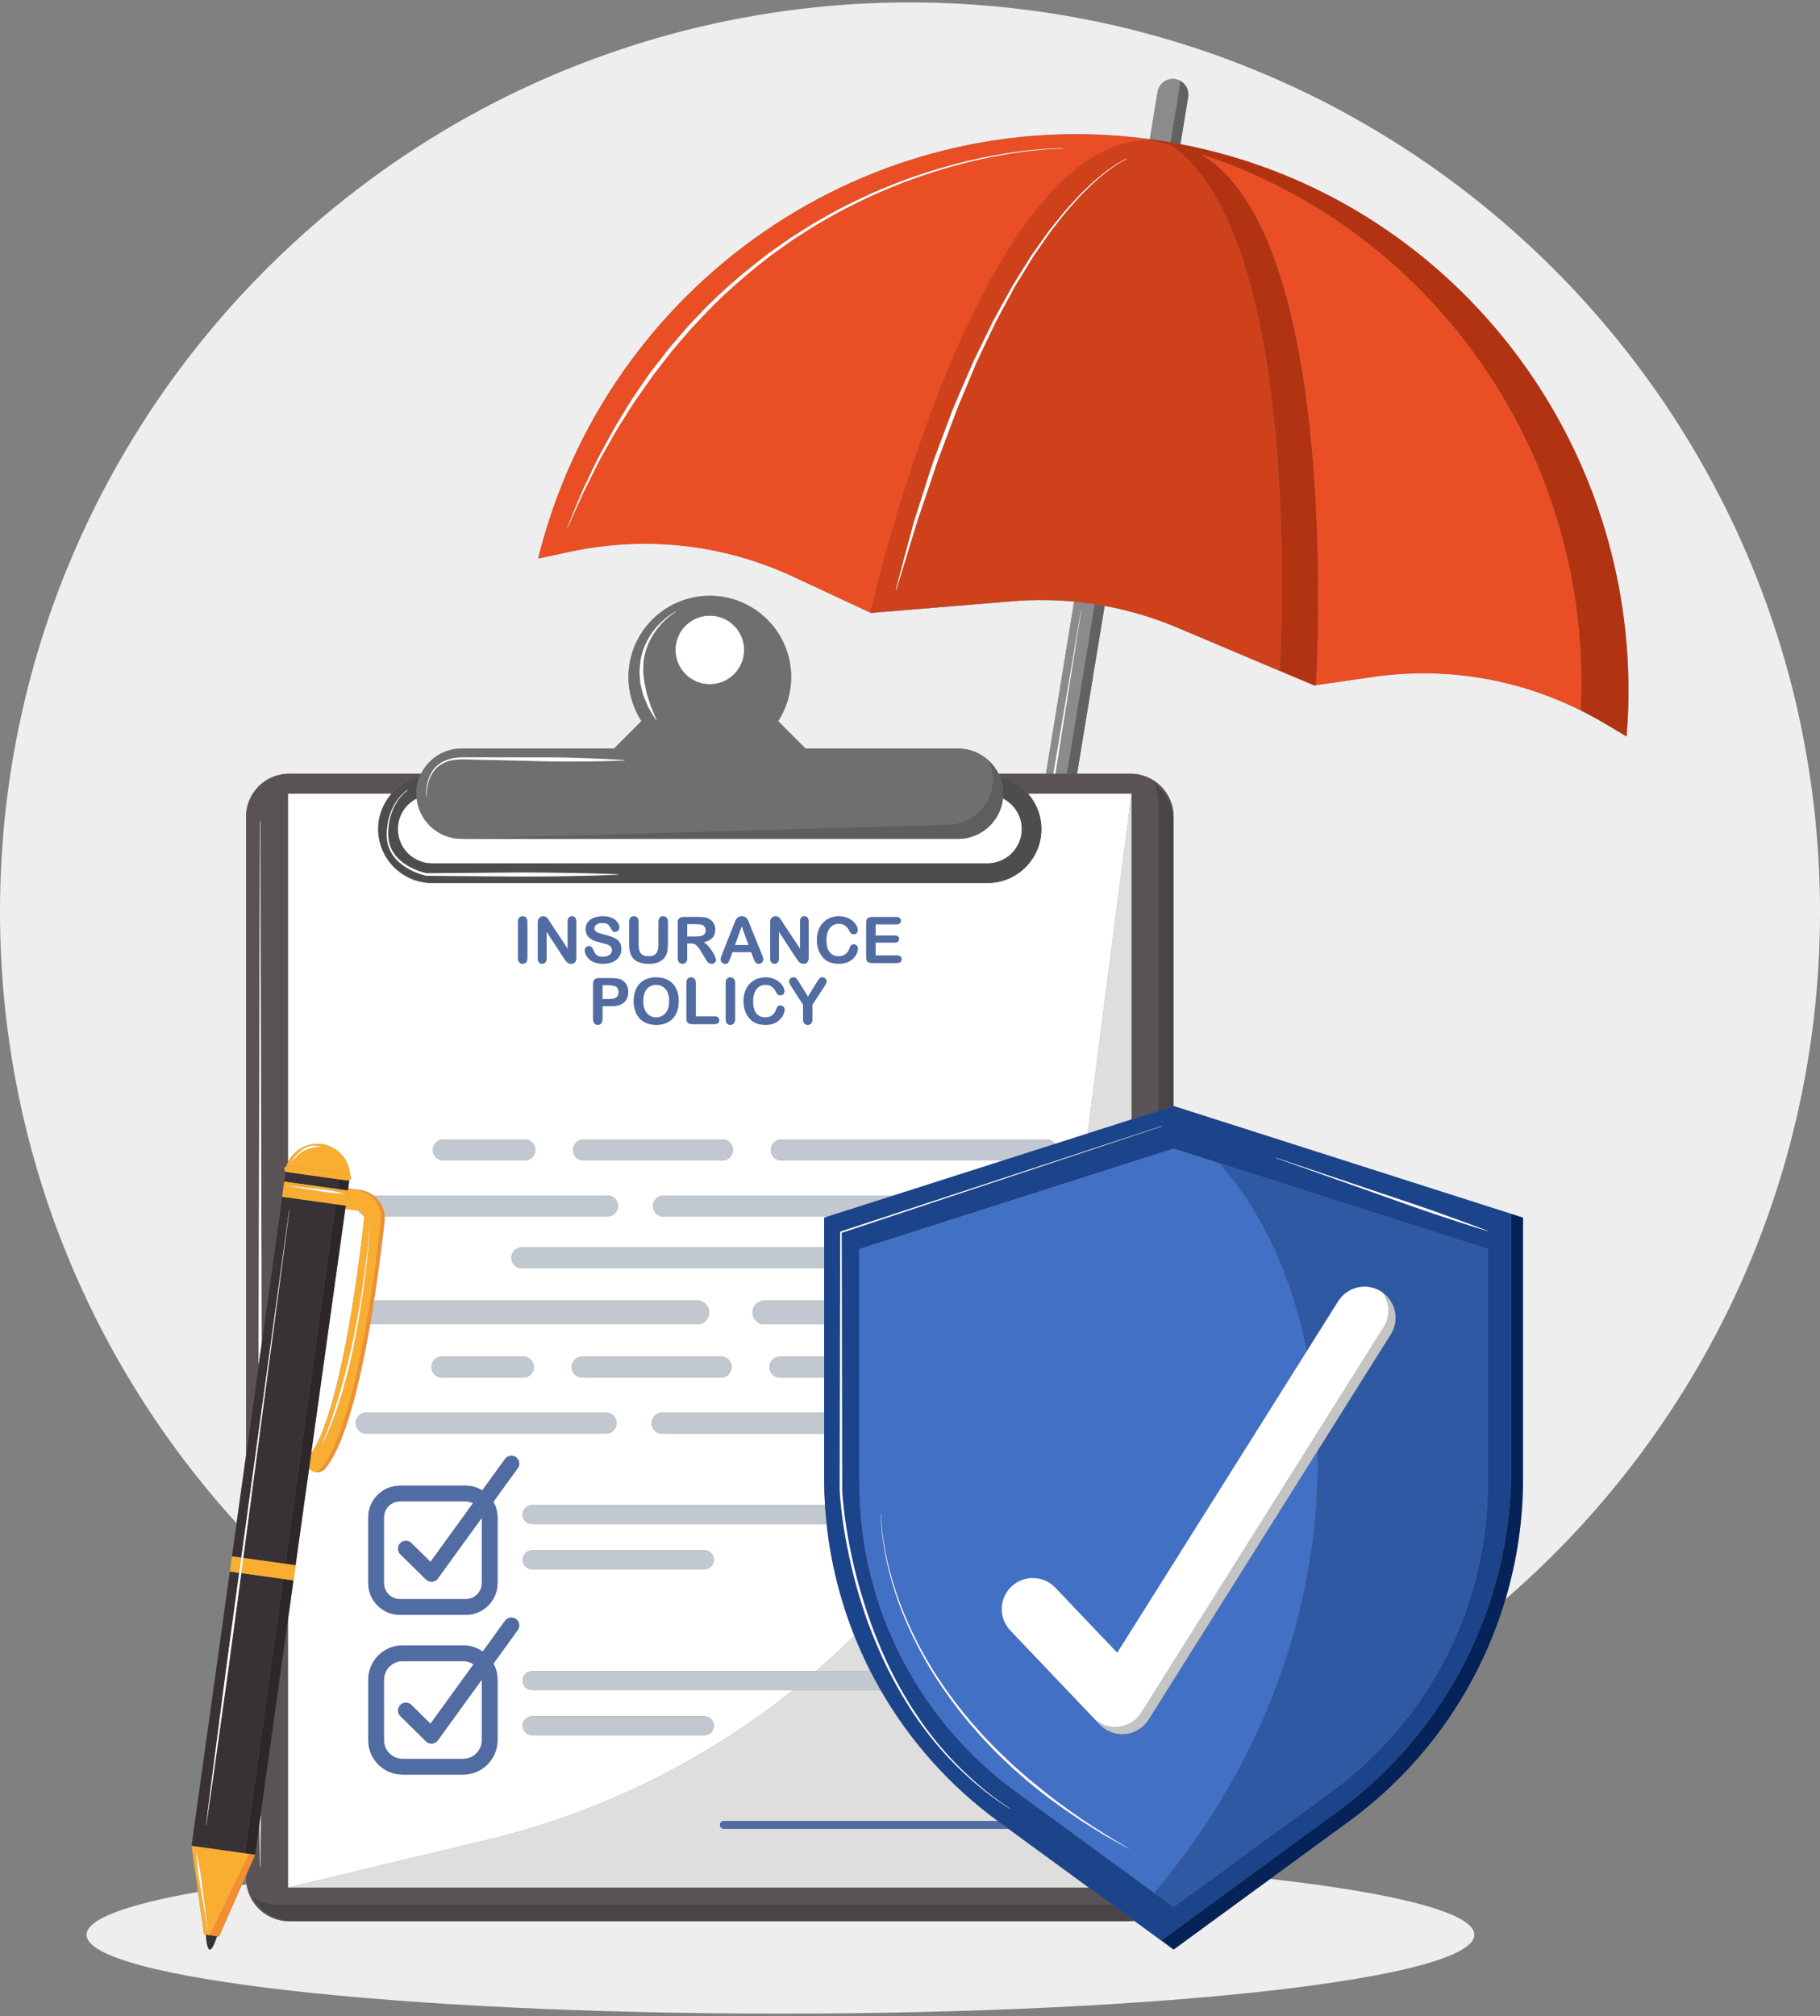 <svg width="381" height="422" viewBox="0 0 381 422" fill="none" xmlns="http://www.w3.org/2000/svg">
    <rect x="0" y="0" width="381" height="422" fill="#808080" stroke="none"/>
    <g clip-path="url(#clip0_8367_27742)">
        <path d="M237.506 402.112C237.227 402.138 236.945 402.155 236.661 402.155H60.523C55.988 402.155 52.246 398.806 51.611 394.45C51.273 394.496 50.937 394.543 50.603 394.591L45.83 405.375L45.132 405.277L45.427 405.318C45.427 405.318 44.564 408.176 43.91 408.085C43.256 407.994 43.108 404.998 43.108 404.993L42.705 404.937L41.453 396.02C26.697 398.603 18.123 401.685 18.123 404.993C18.123 414.11 83.159 421.501 163.385 421.501C243.61 421.501 308.646 414.11 308.646 404.993C308.646 400.423 292.307 396.288 265.907 393.301L245.68 408.087L237.509 402.114L237.506 402.112Z" fill="#EEEEEE"/>
        <path d="M148.592 143.232C152.564 143.232 155.784 140.015 155.784 136.047C155.784 132.078 152.564 128.861 148.592 128.861C144.62 128.861 141.401 132.078 141.401 136.047C141.401 140.015 144.62 143.232 148.592 143.232Z" fill="white"/>
        <path d="M364.669 113.64C364.519 113.305 364.379 112.967 364.229 112.633C362.979 109.867 361.664 107.135 360.288 104.439C359.794 103.469 359.282 102.51 358.771 101.551C357.347 98.875 355.859 96.241 354.314 93.643C353.391 92.095 352.45 90.558 351.486 89.038C350.602 87.646 349.703 86.263 348.784 84.897C348.583 84.598 348.381 84.299 348.18 84C347.001 82.266 345.787 80.56 344.555 78.867C343.918 77.993 343.276 77.122 342.624 76.259C341.458 74.717 340.269 73.197 339.057 71.693C337.922 70.281 336.767 68.885 335.591 67.506C333.261 64.774 330.865 62.098 328.386 59.502C328.132 59.238 327.872 58.98 327.617 58.716C325.545 56.571 323.424 54.471 321.253 52.425C320.447 51.665 319.639 50.907 318.817 50.16C316.345 47.907 313.81 45.72 311.221 43.599C309.756 42.397 308.269 41.224 306.768 40.068C305.457 39.059 304.133 38.065 302.798 37.089C302.488 36.861 302.179 36.636 301.867 36.411C300.101 35.138 298.317 33.891 296.508 32.679C295.535 32.027 294.558 31.382 293.572 30.748C291.583 29.466 289.564 28.228 287.525 27.02C285.789 25.991 284.036 24.985 282.264 24.011C280.48 23.03 278.684 22.071 276.866 21.146C276.498 20.958 276.123 20.778 275.752 20.592C272.587 19.007 269.371 17.507 266.11 16.096C264.929 15.585 263.742 15.087 262.548 14.6C259.205 13.234 255.814 11.954 252.377 10.776C250.199 10.03 248.002 9.324 245.79 8.655C243.706 8.025 241.606 7.429 239.493 6.869C239.032 6.745 238.572 6.613 238.109 6.494C235.342 5.782 232.547 5.141 229.732 4.552C228.241 4.241 226.742 3.946 225.24 3.671C222.404 3.149 219.544 2.693 216.664 2.299C213.888 1.918 211.095 1.597 208.285 1.335C202.428 0.794 196.5 0.504 190.502 0.504C174.682 0.504 159.32 2.444 144.625 6.074C138.605 7.562 132.699 9.335 126.92 11.378C114.617 15.73 102.89 21.298 91.896 27.955C85.389 31.895 79.138 36.216 73.173 40.882C64.98 47.29 57.333 54.356 50.296 61.996C46.053 66.601 42.034 71.413 38.259 76.421C33.26 83.05 28.688 90.019 24.578 97.282C23.419 99.33 22.292 101.402 21.206 103.498C18.654 108.425 16.318 113.482 14.195 118.648C13.95 119.245 13.701 119.843 13.46 120.444C4.78 142.217 0 165.966 0 190.834C0 240.13 18.756 285.045 49.526 318.852L51.507 304.668V170.969C51.507 165.994 55.544 161.961 60.523 161.961H88.154C89.699 158.837 92.912 156.683 96.637 156.683H128.558L134.291 150.95C132.571 148.292 131.568 145.127 131.568 141.726C131.568 132.332 139.19 124.716 148.592 124.716C157.994 124.716 165.617 132.332 165.617 141.726C165.617 145.127 164.613 148.292 162.893 150.95L168.626 156.683H200.547C202.998 156.683 205.223 157.623 206.905 159.149C206.905 159.149 206.905 159.151 206.907 159.151C207.141 159.365 207.366 159.588 207.579 159.824C207.583 159.829 207.585 159.833 207.589 159.835C207.795 160.065 207.99 160.305 208.175 160.554C208.185 160.567 208.194 160.58 208.205 160.595C208.378 160.833 208.539 161.078 208.688 161.331C208.705 161.359 208.723 161.387 208.74 161.415C208.842 161.593 208.937 161.775 209.028 161.959H218.961L224.859 125.928C220.569 125.528 216.231 125.497 211.884 125.857L182.314 128.297L182.251 128.266L182.171 128.273C182.171 128.273 182.177 128.247 182.18 128.234L166.145 120.754C151.444 113.898 135.175 112.084 119.178 115.515L112.658 116.913C126.881 59.452 181.887 21.188 240.707 29.131L242.325 19.241C242.613 17.481 244.293 16.275 246.054 16.563C246.386 16.617 246.691 16.734 246.977 16.879C246.977 16.879 246.98 16.879 246.982 16.881C247.562 17.174 248.03 17.628 248.345 18.183C248.368 18.226 248.397 18.267 248.421 18.31C248.468 18.406 248.507 18.503 248.546 18.603C248.581 18.689 248.611 18.776 248.639 18.867C248.663 18.951 248.687 19.036 248.704 19.122C248.73 19.241 248.743 19.363 248.756 19.484C248.763 19.553 248.774 19.62 248.774 19.692C248.778 19.889 248.769 20.088 248.737 20.289C248.737 20.289 248.15 23.872 247.114 30.178C252.546 31.222 257.82 32.631 262.914 34.383C311.591 51.137 343.753 98.932 340.704 151.333C340.65 152.269 340.585 153.206 340.507 154.146L335.864 151.39C335.045 150.905 334.217 150.442 333.387 149.989C332.594 149.56 331.796 149.149 330.995 148.749C317.454 141.99 302.423 139.533 287.375 141.702L275.477 143.414C275.473 143.477 275.471 143.516 275.471 143.516L275.293 143.44L275.144 143.462L275.003 143.401C275.003 143.412 275.001 143.438 275.001 143.438L246.507 131.395C241.567 129.305 236.46 127.779 231.253 126.814C229.344 138.431 227.398 150.279 225.479 161.959H236.668C241.647 161.959 245.684 165.992 245.684 170.967V231.518L318.837 254.89V309.48C318.837 318.149 317.567 326.655 315.156 334.769C355.49 299.868 381.004 248.328 381.004 190.832C381.004 189.124 380.978 187.42 380.935 185.721C380.924 185.297 380.9 184.874 380.887 184.45C380.779 181.146 380.584 177.864 380.309 174.604C380.205 173.372 380.096 172.14 379.969 170.913C379.57 167.081 379.048 163.286 378.424 159.523C378.103 157.586 377.756 155.659 377.377 153.741C377.065 152.16 376.734 150.587 376.383 149.019C376.298 148.642 376.222 148.261 376.136 147.885C375.659 145.819 375.137 143.774 374.595 141.734C374.3 140.63 374.006 139.528 373.694 138.433C373.046 136.17 372.35 133.93 371.622 131.704C371.044 129.933 370.443 128.175 369.815 126.428C368.253 122.09 366.539 117.823 364.678 113.636L364.669 113.64Z" fill="#EEEEEE"/>
        <path d="M248.418 18.311C248.466 18.404 248.505 18.503 248.544 18.603C248.505 18.503 248.466 18.406 248.418 18.311Z" fill="#8A8B8B"/>
        <path d="M248.343 18.18C248.028 17.626 247.56 17.171 246.98 16.879C247.558 17.171 248.026 17.63 248.343 18.18Z" fill="#8A8B8B"/>
        <path d="M248.752 19.484C248.759 19.554 248.767 19.621 248.769 19.692C248.769 19.623 248.759 19.554 248.752 19.484Z" fill="#8A8B8B"/>
        <path d="M226.239 128.024L226.287 127.989L226.321 128.034L220.937 161.956H223.344C225.279 150.186 227.244 138.216 229.177 126.461C227.745 126.24 226.308 126.062 224.863 125.926L218.965 161.956H220.517L226.239 128.021V128.024Z" fill="#8A8B8B"/>
        <path d="M241.42 29.229C242.189 29.337 242.96 29.454 243.732 29.578C243.747 29.58 243.76 29.58 243.775 29.582C243.784 29.582 243.792 29.586 243.799 29.586C243.838 29.593 243.879 29.597 243.918 29.604C244.005 29.619 244.091 29.634 244.178 29.649C244.2 29.651 244.221 29.654 244.245 29.658C244.286 29.664 244.323 29.675 244.364 29.682C244.592 29.721 244.817 29.762 245.042 29.801C246.28 22.267 246.99 17.926 246.99 17.926C247.049 17.567 247.032 17.216 246.973 16.876C246.687 16.731 246.382 16.614 246.05 16.56C244.288 16.272 242.609 17.478 242.321 19.238L240.702 29.127C240.941 29.16 241.179 29.192 241.417 29.225L241.42 29.229Z" fill="#8A8B8B"/>
        <path d="M229.175 126.463C227.244 138.221 225.277 150.191 223.342 161.959H225.472C227.392 150.279 229.338 138.431 231.246 126.814C230.681 126.71 230.113 126.606 229.546 126.515C229.422 126.496 229.299 126.48 229.175 126.461V126.463Z" fill="#616362"/>
        <path d="M246.993 17.929C246.993 17.929 246.28 22.27 245.045 29.804C245.736 29.923 246.425 30.046 247.112 30.176C248.148 23.87 248.735 20.287 248.735 20.287C248.767 20.085 248.776 19.886 248.772 19.689C248.772 19.62 248.761 19.551 248.754 19.481C248.743 19.358 248.728 19.239 248.702 19.12C248.685 19.033 248.663 18.949 248.637 18.864C248.611 18.776 248.579 18.687 248.544 18.6C248.505 18.501 248.466 18.403 248.418 18.308C248.397 18.265 248.369 18.224 248.343 18.18C248.026 17.63 247.558 17.171 246.98 16.879C246.98 16.879 246.977 16.879 246.975 16.877C247.034 17.217 247.051 17.568 246.993 17.927V17.929Z" fill="#616362"/>
        <path d="M251.255 32.201C280.827 49.421 275.672 140.07 275.471 143.415L287.369 141.703C302.417 139.535 317.448 141.99 330.988 148.749C330.967 148.738 330.943 148.725 330.921 148.715C333.53 96.064 300.627 48.278 251.255 32.201Z" fill="#EA4E24"/>
        <path d="M333.383 149.99C334.215 150.443 335.04 150.906 335.859 151.391C335.04 150.906 334.215 150.441 333.383 149.99Z" fill="#393257"/>
        <path d="M240.811 29.337C240.202 29.201 239.602 29.042 238.988 28.915C239.799 29.012 240.609 29.116 241.42 29.229C241.181 29.194 240.943 29.164 240.705 29.131C181.885 21.19 126.879 59.455 112.656 116.914L119.176 115.516C135.175 112.084 151.444 113.898 166.143 120.755L182.177 128.234C182.548 126.6 204.857 28.839 240.806 29.337H240.811ZM122.04 102.455L123.904 98.547C124.521 97.242 125.134 95.936 125.845 94.678C127.225 92.143 128.545 89.571 130.101 87.136C130.859 85.906 131.587 84.657 132.369 83.445L134.809 79.862L136.051 78.084L137.377 76.37L140.033 72.943L142.861 69.652C143.338 69.109 143.79 68.543 144.287 68.017L145.782 66.446C149.727 62.215 154.068 58.364 158.616 54.803C159.773 53.937 160.873 52.995 162.076 52.192L165.63 49.711L169.291 47.39C170.511 46.617 171.79 45.937 173.036 45.208C178.08 42.389 183.332 39.947 188.738 37.912C194.149 35.892 199.702 34.253 205.353 33.071C211.007 31.917 216.744 31.086 222.521 31.026L222.562 31.067L222.519 31.108C216.755 31.223 211.03 32.108 205.403 33.312C199.776 34.546 194.253 36.232 188.881 38.297C183.51 40.361 178.294 42.831 173.296 45.673C172.061 46.409 170.795 47.093 169.584 47.873L165.957 50.207L162.44 52.701C161.25 53.508 160.161 54.452 159.017 55.322C154.525 58.905 150.247 62.77 146.367 67.006L144.883 68.567C144.391 69.091 143.94 69.652 143.468 70.191L140.662 73.46L138.022 76.868L136.705 78.571L135.472 80.338L132.985 83.858C132.185 85.051 131.44 86.281 130.664 87.491C129.074 89.887 127.715 92.425 126.298 94.927C125.566 96.168 124.933 97.458 124.296 98.748L122.37 102.611C121.13 105.206 119.997 107.854 118.805 110.48L118.751 110.504L118.729 110.45C119.832 107.789 120.877 105.098 122.029 102.455H122.04Z" fill="#EA4E24"/>
        <path d="M274.996 143.405L275.137 143.465L275.287 143.444L275.001 143.322C274.998 143.366 274.996 143.387 274.996 143.405Z" fill="#393257"/>
        <path d="M229.543 126.516C223.693 125.572 217.728 125.338 211.741 125.832L182.251 128.265L182.314 128.296L211.884 125.856C216.233 125.496 220.569 125.525 224.859 125.927C226.302 126.064 227.741 126.241 229.173 126.462C229.296 126.481 229.42 126.497 229.543 126.516Z" fill="#393257"/>
        <path d="M243.775 29.584C243.76 29.582 243.747 29.582 243.732 29.58C243.753 29.584 243.777 29.587 243.799 29.591C243.79 29.591 243.784 29.587 243.775 29.587V29.584Z" fill="#322C4D"/>
        <path d="M229.543 126.515C230.111 126.606 230.679 126.71 231.244 126.814C236.449 127.779 241.558 129.307 246.499 131.394L274.992 143.438C274.992 143.438 274.992 143.412 274.994 143.401C274.994 143.384 274.996 143.362 274.998 143.319L267.924 140.329C268.312 133.421 272.455 49.121 245.062 30.362C243.658 29.99 242.236 29.654 240.809 29.334C204.859 28.836 182.548 126.597 182.18 128.232C182.177 128.245 182.171 128.27 182.171 128.27L182.251 128.264L211.741 125.831C217.728 125.337 223.693 125.571 229.543 126.515ZM205.115 74.41L204.417 75.882L203.789 77.386L202.532 80.393C201.709 82.405 200.823 84.388 200.051 86.416L197.767 92.521C197.024 94.563 196.196 96.572 195.559 98.652L193.473 104.829C192.799 106.894 192.032 108.931 191.434 111.023C190.184 115.186 188.903 119.342 187.601 123.497L187.551 123.527L187.523 123.477C188.619 119.269 189.739 115.06 190.888 110.86L191.315 109.284L191.809 107.728L192.801 104.617L194.786 98.39C195.427 96.308 196.257 94.29 197.005 92.244L199.297 86.124C200.097 84.098 201.009 82.117 201.858 80.11L203.156 77.109L203.804 75.609L204.521 74.139L207.388 68.263C207.845 67.274 208.376 66.322 208.907 65.371L210.486 62.509L212.07 59.651L213.802 56.878L215.533 54.105C216.096 53.172 216.775 52.312 217.39 51.414L219.284 48.749C219.919 47.863 220.638 47.041 221.312 46.184C222.009 45.346 222.651 44.462 223.392 43.661L225.602 41.252C225.962 40.84 226.347 40.457 226.748 40.087L227.931 38.959C228.332 38.589 228.707 38.191 229.13 37.846L230.388 36.803C232.068 35.422 233.853 34.131 235.842 33.218L235.896 33.237L235.877 33.291H235.873C233.916 34.222 232.148 35.532 230.492 36.928L229.251 37.983C228.835 38.331 228.467 38.734 228.072 39.106L226.906 40.245C226.512 40.617 226.133 41.005 225.78 41.419L223.609 43.847C222.883 44.655 222.252 45.543 221.567 46.387C220.907 47.249 220.202 48.076 219.581 48.968L217.728 51.648C217.123 52.55 216.458 53.41 215.903 54.345L214.203 57.125L212.504 59.905L210.95 62.769L209.403 65.635C208.883 66.588 208.363 67.543 207.917 68.532L205.115 74.416V74.41Z" fill="#CF411B"/>
        <path d="M244.245 29.659C244.223 29.655 244.2 29.655 244.178 29.65C244.241 29.661 244.301 29.672 244.364 29.683C244.323 29.676 244.286 29.666 244.245 29.659Z" fill="#2A2440"/>
        <path d="M251.255 32.201C249.218 31.539 247.157 30.917 245.064 30.365C272.457 49.124 268.314 133.424 267.926 140.332L275.001 143.322L275.287 143.443L275.464 143.519C275.464 143.519 275.466 143.48 275.471 143.417C275.672 140.072 280.827 49.423 251.255 32.203V32.201Z" fill="#B23311"/>
        <path d="M245.045 29.804C244.817 29.765 244.592 29.721 244.366 29.685C244.304 29.674 244.243 29.663 244.18 29.652C244.093 29.637 244.007 29.62 243.92 29.607C243.881 29.6 243.84 29.596 243.801 29.589C243.779 29.585 243.755 29.583 243.734 29.578C242.962 29.455 242.191 29.336 241.422 29.23C240.611 29.117 239.799 29.011 238.991 28.916C239.604 29.044 240.204 29.202 240.813 29.338C242.241 29.659 243.662 29.994 245.066 30.366C247.159 30.921 249.22 31.54 251.257 32.202C300.629 48.279 333.534 96.063 330.923 148.716C330.945 148.727 330.969 148.74 330.99 148.75C331.792 149.151 332.59 149.562 333.383 149.991C334.215 150.441 335.04 150.907 335.859 151.392L340.503 154.148C340.581 153.21 340.646 152.273 340.7 151.335C343.748 98.934 311.587 51.139 262.91 34.385C257.818 32.631 252.544 31.224 247.11 30.18C246.423 30.048 245.734 29.927 245.042 29.808L245.045 29.804Z" fill="#B23311"/>
        <path d="M118.814 110.48C120.008 107.856 121.139 105.206 122.378 102.61L124.304 98.748C124.942 97.458 125.574 96.168 126.307 94.927C127.724 92.424 129.082 89.887 130.673 87.491C131.448 86.281 132.192 85.051 132.993 83.858L135.481 80.338L136.714 78.571L138.031 76.867L140.67 73.46L143.476 70.191C143.949 69.652 144.399 69.091 144.891 68.567L146.375 67.006C150.256 62.77 154.533 58.903 159.025 55.322C160.169 54.454 161.257 53.508 162.449 52.7L165.965 50.206L169.593 47.873C170.802 47.093 172.067 46.409 173.304 45.673C178.305 42.831 183.519 40.363 188.89 38.297C194.262 36.232 199.785 34.548 205.412 33.312C211.039 32.108 216.764 31.22 222.527 31.108L222.571 31.067L222.53 31.025C216.753 31.086 211.015 31.919 205.362 33.071C199.711 34.255 194.158 35.892 188.747 37.912C183.341 39.945 178.089 42.387 173.044 45.208C171.798 45.937 170.52 46.617 169.3 47.39L165.638 49.711L162.085 52.192C160.882 52.995 159.781 53.937 158.624 54.803C154.074 58.364 149.736 62.215 145.79 66.445L144.295 68.017C143.801 68.543 143.346 69.108 142.87 69.652L140.042 72.942L137.385 76.37L136.059 78.084L134.818 79.862L132.378 83.445C131.594 84.657 130.866 85.908 130.109 87.136C128.554 89.571 127.232 92.143 125.854 94.678C125.141 95.934 124.528 97.241 123.912 98.547L122.049 102.455C120.894 105.098 119.85 107.789 118.749 110.45L118.771 110.504L118.825 110.48H118.814Z" fill="white"/>
        <path d="M209.405 65.628L210.952 62.762L212.506 59.898L214.205 57.118L215.906 54.338C216.458 53.403 217.126 52.541 217.73 51.641L219.583 48.961C220.205 48.069 220.909 47.242 221.57 46.38C222.252 45.536 222.883 44.648 223.611 43.841L225.782 41.412C226.135 40.998 226.514 40.611 226.909 40.238L228.074 39.099C228.469 38.727 228.837 38.325 229.253 37.976L230.495 36.922C232.148 35.523 233.916 34.215 235.875 33.287H235.879L235.899 33.23L235.844 33.211C233.853 34.124 232.07 35.415 230.391 36.796L229.132 37.84C228.709 38.184 228.334 38.582 227.934 38.952L226.75 40.08C226.35 40.45 225.964 40.834 225.604 41.245L223.394 43.654C222.655 44.456 222.012 45.339 221.314 46.177C220.642 47.034 219.921 47.857 219.286 48.742L217.392 51.407C216.777 52.308 216.098 53.165 215.535 54.098L213.804 56.871L212.073 59.645L210.489 62.502L208.909 65.364C208.378 66.315 207.847 67.267 207.39 68.257L204.524 74.132L203.806 75.602L203.158 77.102L201.861 80.103C201.011 82.11 200.099 84.091 199.299 86.117L197.007 92.237C196.262 94.283 195.429 96.301 194.788 98.383L192.803 104.61L191.811 107.721L191.317 109.277L190.89 110.853C189.742 115.056 188.621 119.262 187.525 123.471L187.553 123.52L187.603 123.49C188.905 119.336 190.186 115.179 191.436 111.016C192.034 108.924 192.801 106.887 193.475 104.822L195.562 98.645C196.201 96.567 197.029 94.556 197.77 92.514L200.053 86.409C200.827 84.381 201.711 82.396 202.534 80.387L203.791 77.379L204.419 75.875L205.117 74.403L207.919 68.519C208.367 67.529 208.885 66.574 209.405 65.622V65.628Z" fill="white"/>
        <path d="M226.285 127.992L226.239 128.025L220.514 161.96H220.935L226.319 128.038L226.285 127.992Z" fill="white"/>
        <path d="M156.707 156.682H168.626L162.893 150.949C164.613 148.291 165.617 145.126 165.617 141.725C165.617 132.331 157.994 124.715 148.592 124.715C139.19 124.715 131.568 132.331 131.568 141.725C131.568 145.126 132.571 148.291 134.291 150.949L128.558 156.682H156.707ZM148.592 128.865C152.564 128.865 155.784 132.082 155.784 136.05C155.784 140.019 152.564 143.236 148.592 143.236C144.62 143.236 141.401 140.019 141.401 136.05C141.401 132.082 144.62 128.865 148.592 128.865ZM134.748 141.593C134.803 142.642 135.071 143.66 135.286 144.691C135.489 145.725 135.916 146.704 136.196 147.732C136.605 148.715 137.03 149.694 137.407 150.713V150.718L137.385 150.77L137.338 150.754C136.755 149.847 136.2 148.912 135.672 147.957C135.448 147.462 135.255 146.951 135.05 146.444C134.859 145.933 134.603 145.442 134.495 144.9L134.118 143.294L134.031 142.891L134.001 142.478L133.942 141.653C133.815 140.556 133.971 139.449 134.077 138.36C134.415 136.178 135.312 134.113 136.579 132.342C137.86 130.575 139.513 129.101 141.385 128.023L141.442 128.038L141.424 128.094C139.626 129.253 138.072 130.796 136.917 132.573C135.752 134.344 134.972 136.36 134.729 138.451C134.681 139.499 134.579 140.549 134.755 141.59L134.748 141.593Z" fill="#706E6F"/>
        <path d="M235.771 402.154H236.661C236.947 402.154 237.229 402.137 237.506 402.111L237.372 402.014C236.85 402.098 236.317 402.154 235.771 402.154Z" fill="#595355"/>
        <path d="M52.707 396.982C54.276 398.025 56.159 398.636 58.185 398.636H232.542C232.609 398.636 232.672 398.627 232.739 398.625L227.938 395.115H60.313V338.832L54.612 379.675L54.493 390.786L54.452 390.827L54.41 390.786L54.315 381.801L53.414 388.257H53.407L51.507 392.55V393.145C51.507 393.589 51.55 394.022 51.611 394.449C52.243 398.804 55.988 402.154 60.523 402.154H61.413C57.656 402.154 54.386 400.062 52.707 396.982Z" fill="#595355"/>
        <path d="M54.124 281.365L54.413 171.944L54.454 171.902L54.495 171.944L54.781 281.207L59.065 250.513L59.507 247.339L59.801 245.235C59.606 245.1 59.487 244.867 59.522 244.615C59.554 244.377 59.721 244.195 59.931 244.113C60.038 243.797 60.165 243.494 60.315 243.204V166.139H81.965C83.491 164.39 85.543 163.119 87.876 162.567C87.961 162.359 88.058 162.16 88.156 161.959H60.525C55.546 161.959 51.509 165.992 51.509 170.967V304.666L54.114 286.009L54.127 281.367L54.124 281.365Z" fill="#595355"/>
        <path d="M209.191 162.292C209.232 162.383 209.273 162.474 209.31 162.567C211.641 163.119 213.693 164.39 215.221 166.139H236.871V234.332L242.449 232.55V168.339C242.449 166.626 242.013 165.018 241.248 163.613C243.918 165.388 245.677 168.417 245.677 171.859V170.969C245.677 165.994 241.641 161.961 236.661 161.961H209.03C209.061 162.024 209.093 162.087 209.121 162.151C209.143 162.199 209.169 162.245 209.191 162.294V162.292Z" fill="#595355"/>
        <path d="M232.739 398.626C232.674 398.626 232.609 398.636 232.542 398.636H58.185C56.159 398.636 54.276 398.026 52.707 396.982C54.386 400.065 57.656 402.154 61.413 402.154H235.773C236.319 402.154 236.852 402.098 237.374 402.014L232.739 398.626Z" fill="#494445"/>
        <path d="M241.248 163.611C242.013 165.016 242.449 166.625 242.449 168.337V232.549L245.677 231.518V171.857C245.677 168.415 243.918 165.387 241.248 163.611Z" fill="#494445"/>
        <path d="M91.657 364.295C91.376 364.682 90.94 364.929 90.464 364.968L90.327 364.972C89.898 364.972 89.482 364.806 89.174 364.5L83.816 359.222C83.17 358.586 83.162 357.547 83.801 356.901C84.438 356.256 85.478 356.248 86.124 356.886L90.119 360.822L99.137 348.374C98.513 347.954 97.763 347.707 96.955 347.707H84.29C82.132 347.707 80.377 349.461 80.377 351.617V364.271C80.377 366.427 82.132 368.181 84.29 368.181H96.955C99.113 368.181 100.868 366.427 100.868 364.271V351.617C100.868 351.617 100.866 351.6 100.866 351.589L91.662 364.295H91.657Z" fill="white"/>
        <path d="M83.742 314.274C81.885 314.274 80.375 315.783 80.375 317.638V331.381C80.375 333.236 81.885 334.745 83.742 334.745H97.499C99.356 334.745 100.866 333.236 100.866 331.381V317.705L91.66 330.415C91.378 330.803 90.942 331.05 90.466 331.089L90.329 331.093C89.9 331.093 89.484 330.924 89.177 330.621L83.818 325.341C83.172 324.704 83.164 323.665 83.803 323.02C84.44 322.375 85.48 322.366 86.126 323.003L90.121 326.941L99.025 314.651C98.565 314.415 98.052 314.27 97.501 314.27H83.744L83.742 314.274Z" fill="white"/>
        <path d="M83.281 173.544C83.281 177.506 86.507 180.73 90.472 180.73H206.712C210.677 180.73 213.906 177.506 213.906 173.544C213.906 170.75 212.298 168.329 209.96 167.141C209.459 171.893 205.438 175.597 200.547 175.597H96.637C96.559 175.597 96.544 175.597 96.557 175.592C91.705 175.551 87.723 171.867 87.224 167.141C84.888 168.329 83.281 170.75 83.281 173.544Z" fill="white"/>
        <path d="M76.163 254.478C75.662 254.278 75.257 253.9 75.014 253.423C74.965 253.413 74.917 253.395 74.865 253.387L72.288 253.029L65.149 304.18C70.083 297.356 74.093 274.553 76.23 255.131C76.256 254.904 76.23 254.683 76.163 254.48V254.478Z" fill="white"/>
        <path d="M127.42 206.219H126.109V209.152H127.42C127.88 209.152 128.263 209.105 128.571 209.007C128.879 208.912 129.115 208.756 129.275 208.537C129.438 208.319 129.518 208.033 129.518 207.678C129.518 207.256 129.394 206.909 129.145 206.645C128.866 206.362 128.291 206.219 127.423 206.219H127.42Z" fill="white"/>
        <path d="M136.261 206.359C135.932 206.506 135.648 206.718 135.409 206.998C135.171 207.277 134.982 207.634 134.846 208.069C134.707 208.504 134.64 208.991 134.64 209.533C134.64 210.074 134.709 210.572 134.846 211.013C134.985 211.455 135.178 211.819 135.429 212.109C135.68 212.399 135.968 212.615 136.293 212.761C136.618 212.903 136.976 212.977 137.366 212.977C137.864 212.977 138.322 212.851 138.738 212.605C139.154 212.356 139.487 211.972 139.734 211.453C139.981 210.933 140.105 210.295 140.105 209.535C140.105 208.833 139.99 208.223 139.765 207.708C139.537 207.192 139.212 206.803 138.792 206.541C138.369 206.277 137.886 206.145 137.34 206.145C136.952 206.145 136.592 206.218 136.263 206.363L136.261 206.359Z" fill="white"/>
        <path d="M146.761 195.944C147.08 195.861 147.322 195.725 147.491 195.53C147.658 195.337 147.743 195.069 147.743 194.729C147.743 194.463 147.675 194.229 147.539 194.025C147.405 193.822 147.216 193.67 146.976 193.571C146.748 193.476 146.302 193.426 145.632 193.426H143.836V196.065H145.578C146.046 196.065 146.438 196.024 146.757 195.944H146.761Z" fill="white"/>
        <path d="M67.387 239.5C70.72 239.966 73.129 242.752 73.274 245.993C73.435 246.132 73.534 246.339 73.502 246.565C73.469 246.792 73.318 246.965 73.123 247.054L72.884 248.764L75.452 249.121C76.468 249.262 77.37 249.671 78.137 250.236H127.167C128.378 250.236 129.368 251.226 129.368 252.436C129.368 253.646 128.378 254.635 127.167 254.635H80.503C80.52 254.951 80.527 255.27 80.492 255.597C80.037 259.725 79.307 265.724 78.295 272.232H145.953C147.325 272.232 148.447 273.353 148.447 274.724C148.447 276.094 147.325 277.218 145.953 277.218H77.476C75.346 289.508 72.239 302.378 68.083 307.396C67.591 307.99 66.846 308.252 66.133 308.152C65.754 308.1 65.383 307.944 65.064 307.682C64.928 307.57 64.815 307.44 64.716 307.306L60.315 338.833V395.117L101.729 385.208C125.752 379.46 147.567 368.54 166.063 353.765H111.388C110.298 353.765 109.408 352.873 109.408 351.786C109.408 350.699 110.298 349.807 111.388 349.807H170.832C173.59 347.428 176.266 344.962 178.856 342.41C175.885 334.967 173.92 327.099 173.049 319.013H111.388C110.298 319.013 109.408 318.124 109.408 317.035C109.408 315.946 110.298 315.056 111.388 315.056H172.706C172.591 313.209 172.529 311.352 172.529 309.488V300.101H138.614C137.403 300.101 136.413 299.111 136.413 297.901C136.413 296.691 137.403 295.702 138.614 295.702H172.529V288.369H163.272C162.061 288.369 161.071 287.38 161.071 286.17C161.071 284.959 162.061 283.97 163.272 283.97H172.529V277.224H160.041C158.67 277.224 157.547 276.103 157.547 274.73C157.547 273.358 158.67 272.238 160.041 272.238H172.529V265.492H109.26C108.049 265.492 107.059 264.503 107.059 263.293C107.059 262.083 108.049 261.093 109.26 261.093H172.529V254.895L173.324 254.642H138.909C137.697 254.642 136.707 253.653 136.707 252.442C136.707 251.232 137.697 250.243 138.909 250.243H187.094L210.04 242.91H163.565C162.353 242.91 161.363 241.921 161.363 240.711C161.363 239.5 162.353 238.511 163.565 238.511H219.043C219.789 238.511 220.447 238.888 220.846 239.457L227.691 237.271L236.874 166.145H215.223C216.957 168.13 218.014 170.717 218.014 173.551C218.014 179.777 212.944 184.841 206.714 184.841H90.472C84.24 184.841 79.172 179.775 79.172 173.551C79.172 170.717 80.23 168.13 81.963 166.145H60.313V243.209C61.602 240.663 64.401 239.089 67.387 239.507V239.5ZM92.526 283.963H109.551C110.762 283.963 111.752 284.953 111.752 286.163C111.752 287.373 110.762 288.363 109.551 288.363H92.526C91.315 288.363 90.325 287.373 90.325 286.163C90.325 284.953 91.315 283.963 92.526 283.963ZM104.149 317.639V331.382C104.149 335.047 101.165 338.028 97.497 338.028H83.74C80.072 338.028 77.086 335.047 77.086 331.382V317.639C77.086 313.971 80.072 310.99 83.74 310.99H97.497C98.767 310.99 99.95 311.354 100.962 311.973L105.726 305.396C106.257 304.66 107.284 304.496 108.021 305.028C108.756 305.561 108.92 306.587 108.389 307.321L103.284 314.368C103.833 315.333 104.151 316.448 104.151 317.637L104.149 317.639ZM104.149 364.271C104.149 368.237 100.92 371.463 96.951 371.463H84.286C80.317 371.463 77.088 368.237 77.088 364.271V351.617C77.088 347.651 80.317 344.425 84.286 344.425H96.951C98.476 344.425 99.891 344.906 101.057 345.72L105.724 339.277C106.255 338.541 107.282 338.376 108.019 338.909C108.753 339.442 108.918 340.468 108.387 341.202L103.297 348.229C103.841 349.24 104.151 350.394 104.151 351.619V364.273L104.149 364.271ZM111.386 359.264H147.455C148.544 359.264 149.435 360.155 149.435 361.242C149.435 362.329 148.544 363.221 147.455 363.221H111.386C110.296 363.221 109.406 362.329 109.406 361.242C109.406 360.155 110.296 359.264 111.386 359.264ZM111.386 324.51H147.455C148.544 324.51 149.435 325.4 149.435 326.489C149.435 327.578 148.544 328.468 147.455 328.468H111.386C110.296 328.468 109.406 327.578 109.406 326.489C109.406 325.4 110.296 324.51 111.386 324.51ZM126.87 300.094H76.676C75.465 300.094 74.475 299.105 74.475 297.895C74.475 296.684 75.465 295.695 76.676 295.695H126.87C128.081 295.695 129.071 296.684 129.071 297.895C129.071 299.105 128.081 300.094 126.87 300.094ZM153.14 286.163C153.14 287.373 152.15 288.363 150.939 288.363H121.88C120.669 288.363 119.678 287.373 119.678 286.163C119.678 284.953 120.669 283.963 121.88 283.963H150.939C152.15 283.963 153.14 284.953 153.14 286.163ZM153.868 213.335C153.868 213.731 153.777 214.03 153.597 214.225C153.415 214.422 153.179 214.52 152.887 214.52C152.594 214.52 152.377 214.42 152.195 214.223C152.013 214.024 151.925 213.729 151.925 213.335V205.773C151.925 205.381 152.013 205.087 152.193 204.89C152.371 204.693 152.603 204.596 152.887 204.596C153.171 204.596 153.415 204.693 153.597 204.886C153.779 205.081 153.868 205.377 153.868 205.773V213.335ZM181.334 193.158C181.334 192.879 181.376 192.652 181.46 192.474C181.542 192.299 181.672 192.169 181.85 192.089C182.028 192.007 182.253 191.968 182.528 191.968H187.666C187.976 191.968 188.205 192.037 188.357 192.173C188.509 192.31 188.582 192.492 188.582 192.712C188.582 192.933 188.507 193.122 188.357 193.258C188.208 193.394 187.976 193.464 187.666 193.464H183.282V195.821H187.319C187.616 195.821 187.837 195.888 187.984 196.02C188.132 196.152 188.203 196.33 188.203 196.549C188.203 196.767 188.132 196.945 187.987 197.081C187.844 197.22 187.62 197.287 187.319 197.287H183.282V200.017H187.815C188.121 200.017 188.353 200.088 188.507 200.229C188.66 200.37 188.738 200.558 188.738 200.796C188.738 201.034 188.66 201.207 188.507 201.348C188.351 201.491 188.121 201.56 187.815 201.56H182.528C182.104 201.56 181.8 201.467 181.614 201.279C181.43 201.091 181.337 200.787 181.337 200.37V193.156L181.334 193.158ZM171.359 194.702C171.584 194.091 171.905 193.57 172.325 193.135C172.745 192.699 173.235 192.37 173.798 192.143C174.362 191.916 174.962 191.803 175.601 191.803C176.379 191.803 177.07 191.959 177.677 192.269C178.284 192.578 178.749 192.961 179.072 193.418C179.395 193.873 179.558 194.306 179.558 194.711C179.558 194.934 179.48 195.128 179.322 195.299C179.163 195.47 178.975 195.555 178.752 195.555C178.502 195.555 178.316 195.496 178.193 195.38C178.067 195.26 177.928 195.059 177.777 194.769C177.523 194.295 177.224 193.938 176.882 193.702C176.539 193.466 176.117 193.349 175.614 193.349C174.815 193.349 174.178 193.652 173.705 194.258C173.231 194.866 172.994 195.728 172.994 196.845C172.994 197.592 173.098 198.211 173.309 198.707C173.519 199.201 173.816 199.573 174.199 199.818C174.583 200.062 175.033 200.183 175.549 200.183C176.108 200.183 176.581 200.045 176.968 199.768C177.354 199.491 177.647 199.084 177.844 198.547C177.926 198.293 178.028 198.088 178.151 197.928C178.275 197.767 178.47 197.689 178.741 197.689C178.973 197.689 179.17 197.77 179.337 197.932C179.501 198.094 179.586 198.296 179.586 198.534C179.586 198.839 179.51 199.17 179.361 199.525C179.209 199.88 178.973 200.229 178.65 200.573C178.327 200.915 177.913 201.192 177.413 201.407C176.91 201.619 176.325 201.727 175.657 201.727C175.15 201.727 174.689 201.679 174.275 201.582C173.861 201.487 173.482 201.337 173.144 201.134C172.806 200.93 172.494 200.664 172.21 200.333C171.957 200.032 171.74 199.694 171.562 199.322C171.382 198.949 171.25 198.551 171.159 198.127C171.07 197.705 171.025 197.254 171.025 196.778C171.025 196.005 171.138 195.315 171.363 194.702H171.359ZM171.218 205.269C171.291 205.148 171.374 205.033 171.465 204.927C171.554 204.819 171.653 204.738 171.764 204.68C171.872 204.624 172.006 204.596 172.162 204.596C172.407 204.596 172.611 204.676 172.776 204.836C172.938 204.996 173.021 205.18 173.021 205.388C173.021 205.559 172.979 205.728 172.897 205.899C172.815 206.07 172.672 206.306 172.47 206.607L170.065 210.291V213.335C170.065 213.731 169.974 214.03 169.79 214.225C169.606 214.422 169.374 214.52 169.09 214.52C168.806 214.52 168.568 214.422 168.39 214.227C168.21 214.032 168.121 213.736 168.121 213.333V210.289L165.775 206.657C165.569 206.33 165.424 206.074 165.339 205.89C165.255 205.706 165.211 205.548 165.211 205.412C165.211 205.189 165.298 204.998 165.469 204.836C165.64 204.673 165.855 204.593 166.108 204.593C166.375 204.593 166.576 204.669 166.715 204.819C166.854 204.97 167.06 205.269 167.335 205.719L169.131 208.633L170.945 205.719C171.053 205.539 171.146 205.388 171.22 205.267L171.218 205.269ZM161.233 193.208C161.233 192.894 161.268 192.647 161.337 192.468C161.419 192.271 161.558 192.111 161.749 191.987C161.942 191.864 162.15 191.801 162.371 191.801C162.544 191.801 162.696 191.829 162.819 191.885C162.945 191.942 163.053 192.017 163.146 192.115C163.24 192.21 163.337 192.336 163.435 192.487C163.532 192.641 163.634 192.799 163.74 192.966L167.482 198.62V192.912C167.482 192.541 167.562 192.262 167.721 192.078C167.881 191.892 168.095 191.799 168.366 191.799C168.637 191.799 168.867 191.892 169.027 192.078C169.19 192.264 169.27 192.541 169.27 192.912V200.458C169.27 201.301 168.921 201.723 168.221 201.723C168.046 201.723 167.89 201.697 167.749 201.647C167.608 201.597 167.478 201.519 167.356 201.409C167.233 201.301 167.12 201.173 167.016 201.026C166.912 200.878 166.806 200.731 166.702 200.577L163.053 194.988V200.61C163.053 200.976 162.969 201.253 162.798 201.441C162.626 201.63 162.41 201.723 162.143 201.723C161.877 201.723 161.647 201.627 161.482 201.437C161.315 201.246 161.233 200.972 161.233 200.61V193.206V193.208ZM162.321 205.059C162.928 205.368 163.393 205.752 163.716 206.208C164.039 206.665 164.202 207.096 164.202 207.501C164.202 207.724 164.124 207.919 163.965 208.09C163.809 208.259 163.619 208.345 163.396 208.345C163.146 208.345 162.96 208.287 162.834 208.168C162.711 208.049 162.572 207.847 162.418 207.559C162.165 207.083 161.866 206.728 161.523 206.492C161.181 206.256 160.759 206.139 160.256 206.139C159.456 206.139 158.819 206.442 158.347 207.048C157.872 207.655 157.636 208.516 157.636 209.633C157.636 210.38 157.74 210.999 157.95 211.495C158.161 211.991 158.457 212.361 158.841 212.606C159.225 212.85 159.675 212.974 160.191 212.974C160.75 212.974 161.222 212.835 161.61 212.558C161.998 212.281 162.288 211.874 162.486 211.337C162.568 211.084 162.672 210.878 162.793 210.718C162.915 210.558 163.112 210.478 163.383 210.478C163.614 210.478 163.814 210.56 163.978 210.72C164.145 210.882 164.228 211.084 164.228 211.324C164.228 211.629 164.152 211.961 164.002 212.316C163.851 212.671 163.614 213.019 163.292 213.363C162.969 213.706 162.555 213.985 162.054 214.197C161.552 214.411 160.967 214.517 160.299 214.517C159.792 214.517 159.331 214.47 158.917 214.374C158.503 214.279 158.126 214.128 157.786 213.926C157.448 213.723 157.136 213.457 156.852 213.123C156.598 212.822 156.382 212.485 156.204 212.112C156.024 211.74 155.89 211.341 155.801 210.919C155.712 210.495 155.667 210.047 155.667 209.571C155.667 208.798 155.779 208.107 156.005 207.497C156.23 206.884 156.551 206.362 156.971 205.929C157.391 205.496 157.881 205.165 158.447 204.938C159.01 204.71 159.61 204.598 160.247 204.598C161.025 204.598 161.716 204.754 162.325 205.063L162.321 205.059ZM150.934 200.441C150.978 200.303 151.049 200.108 151.151 199.859L153.608 193.628C153.678 193.448 153.762 193.234 153.862 192.983C153.959 192.732 154.065 192.524 154.176 192.357C154.286 192.193 154.434 192.059 154.616 191.955C154.798 191.853 155.021 191.801 155.287 191.801C155.554 191.801 155.784 191.853 155.966 191.955C156.148 192.056 156.295 192.188 156.406 192.351C156.516 192.513 156.611 192.686 156.687 192.873C156.763 193.059 156.861 193.306 156.98 193.615L159.489 199.809C159.686 200.279 159.784 200.623 159.784 200.837C159.784 201.052 159.69 201.264 159.506 201.45C159.32 201.636 159.097 201.729 158.834 201.729C158.683 201.729 158.551 201.701 158.442 201.647C158.334 201.593 158.241 201.517 158.167 201.424C158.093 201.331 158.013 201.186 157.929 200.993C157.844 200.798 157.771 200.627 157.71 200.48L157.253 199.276H153.348L152.891 200.506C152.711 200.987 152.559 201.311 152.432 201.478C152.306 201.645 152.098 201.729 151.81 201.729C151.565 201.729 151.348 201.64 151.162 201.461C150.973 201.283 150.88 201.08 150.88 200.852C150.88 200.723 150.902 200.586 150.945 200.445L150.934 200.441ZM150.568 213.563C150.568 213.799 150.486 213.989 150.319 214.136C150.152 214.284 149.909 214.355 149.591 214.355H144.893C144.471 214.355 144.165 214.262 143.979 214.074C143.793 213.885 143.702 213.582 143.702 213.164V205.773C143.702 205.381 143.79 205.087 143.968 204.89C144.146 204.693 144.378 204.596 144.666 204.596C144.954 204.596 145.197 204.693 145.377 204.886C145.556 205.081 145.647 205.377 145.647 205.773V212.759H149.591C149.905 212.759 150.148 212.835 150.315 212.989C150.482 213.143 150.566 213.333 150.566 213.565L150.568 213.563ZM141.892 193.156C141.892 192.736 141.986 192.433 142.174 192.247C142.363 192.059 142.666 191.965 143.084 191.965H146.248C146.685 191.965 147.058 191.985 147.368 192.022C147.678 192.059 147.957 192.134 148.206 192.247C148.508 192.372 148.774 192.554 149.006 192.79C149.238 193.026 149.413 193.299 149.532 193.613C149.654 193.925 149.712 194.256 149.712 194.604C149.712 195.321 149.511 195.893 149.106 196.319C148.703 196.748 148.089 197.051 147.268 197.228C147.613 197.412 147.942 197.681 148.256 198.04C148.57 198.397 148.852 198.778 149.099 199.183C149.346 199.588 149.539 199.952 149.675 200.277C149.814 200.601 149.881 200.826 149.881 200.948C149.881 201.069 149.84 201.199 149.76 201.324C149.68 201.448 149.569 201.547 149.428 201.619C149.288 201.69 149.127 201.727 148.943 201.727C148.724 201.727 148.542 201.675 148.393 201.573C148.243 201.472 148.115 201.342 148.009 201.184C147.903 201.026 147.758 200.796 147.574 200.489L146.794 199.192C146.514 198.716 146.265 198.354 146.044 198.105C145.823 197.856 145.6 197.687 145.372 197.594C145.145 197.503 144.859 197.456 144.514 197.456H143.834V200.541C143.834 200.946 143.745 201.244 143.565 201.437C143.385 201.63 143.153 201.725 142.865 201.725C142.555 201.725 142.315 201.625 142.144 201.424C141.973 201.223 141.888 200.928 141.888 200.541V193.156H141.892ZM141.526 206.923C141.892 207.665 142.077 208.54 142.077 209.545C142.077 210.287 141.977 210.96 141.775 211.567C141.574 212.173 141.273 212.699 140.872 213.145C140.469 213.591 139.977 213.931 139.39 214.167C138.805 214.403 138.133 214.52 137.379 214.52C136.625 214.52 135.955 214.398 135.362 214.156C134.768 213.913 134.272 213.571 133.875 213.13C133.479 212.69 133.178 212.16 132.974 211.538C132.77 210.919 132.668 210.25 132.668 209.529C132.668 208.808 132.774 208.116 132.985 207.501C133.197 206.884 133.503 206.362 133.906 205.929C134.306 205.498 134.796 205.167 135.372 204.938C135.949 204.708 136.605 204.593 137.338 204.593C138.334 204.593 139.188 204.797 139.903 205.2C140.618 205.604 141.158 206.178 141.524 206.923H141.526ZM131.724 192.981C131.724 192.589 131.812 192.292 131.99 192.098C132.168 191.901 132.4 191.803 132.688 191.803C132.976 191.803 133.227 191.901 133.405 192.098C133.583 192.295 133.672 192.589 133.672 192.981V197.7C133.672 198.237 133.73 198.685 133.851 199.047C133.973 199.406 134.185 199.686 134.491 199.885C134.796 200.084 135.225 200.181 135.776 200.181C136.536 200.181 137.073 199.98 137.388 199.575C137.702 199.172 137.86 198.56 137.86 197.739V192.981C137.86 192.585 137.947 192.288 138.122 192.093C138.298 191.898 138.532 191.803 138.822 191.803C139.112 191.803 139.353 191.901 139.533 192.093C139.715 192.288 139.804 192.585 139.804 192.981V197.596C139.804 198.345 139.73 198.973 139.585 199.476C139.44 199.978 139.162 200.419 138.757 200.798C138.408 201.121 138.001 201.357 137.539 201.504C137.078 201.653 136.534 201.727 135.914 201.727C135.175 201.727 134.54 201.647 134.007 201.487C133.474 201.329 133.039 201.082 132.703 200.746C132.367 200.413 132.12 199.984 131.962 199.465C131.804 198.943 131.726 198.319 131.726 197.596V192.981H131.724ZM131.264 206.403C131.414 206.771 131.487 207.183 131.487 207.642C131.487 208.62 131.186 209.361 130.584 209.865C129.981 210.367 129.084 210.621 127.891 210.621H126.107V213.337C126.107 213.725 126.016 214.022 125.832 214.221C125.65 214.422 125.418 214.522 125.137 214.522C124.855 214.522 124.608 214.422 124.43 214.225C124.25 214.026 124.162 213.734 124.162 213.35V205.953C124.162 205.526 124.259 205.219 124.456 205.037C124.653 204.853 124.965 204.762 125.392 204.762H127.888C128.627 204.762 129.195 204.819 129.591 204.931C129.984 205.039 130.324 205.221 130.61 205.475C130.896 205.728 131.113 206.037 131.262 206.403H131.264ZM127.847 198.118C127.652 197.919 127.401 197.767 127.093 197.664C126.785 197.557 126.374 197.447 125.858 197.33C125.169 197.168 124.591 196.979 124.125 196.763C123.659 196.546 123.29 196.252 123.017 195.88C122.744 195.507 122.608 195.044 122.608 194.49C122.608 193.936 122.753 193.492 123.041 193.083C123.329 192.671 123.745 192.357 124.294 192.136C124.84 191.916 125.481 191.807 126.22 191.807C126.809 191.807 127.319 191.881 127.75 192.026C128.179 192.173 128.536 192.366 128.82 192.608C129.104 192.851 129.312 193.104 129.442 193.37C129.572 193.637 129.639 193.897 129.639 194.15C129.639 194.382 129.557 194.589 129.394 194.776C129.23 194.962 129.026 195.053 128.781 195.053C128.558 195.053 128.389 194.999 128.274 194.886C128.157 194.776 128.034 194.594 127.897 194.34C127.722 193.977 127.514 193.695 127.269 193.492C127.024 193.288 126.632 193.186 126.09 193.186C125.587 193.186 125.182 193.297 124.874 193.518C124.567 193.739 124.413 194.003 124.413 194.312C124.413 194.505 124.465 194.669 124.571 194.81C124.675 194.949 124.82 195.07 125.004 195.17C125.189 195.269 125.375 195.349 125.561 195.406C125.748 195.462 126.06 195.546 126.491 195.654C127.033 195.78 127.522 195.921 127.962 196.072C128.402 196.226 128.775 196.41 129.082 196.629C129.39 196.847 129.63 197.122 129.804 197.456C129.977 197.789 130.062 198.198 130.062 198.683C130.062 199.263 129.912 199.785 129.613 200.248C129.314 200.712 128.876 201.073 128.3 201.335C127.724 201.597 127.039 201.727 126.25 201.727C125.301 201.727 124.521 201.547 123.904 201.19C123.466 200.933 123.113 200.588 122.84 200.16C122.567 199.729 122.43 199.311 122.43 198.906C122.43 198.67 122.513 198.469 122.675 198.3C122.84 198.131 123.048 198.049 123.301 198.049C123.507 198.049 123.68 198.114 123.821 198.246C123.962 198.376 124.083 198.571 124.185 198.828C124.309 199.133 124.439 199.389 124.582 199.595C124.723 199.798 124.924 199.969 125.182 200.101C125.44 200.233 125.778 200.3 126.196 200.3C126.772 200.3 127.241 200.166 127.602 199.898C127.962 199.629 128.144 199.294 128.144 198.893C128.144 198.575 128.047 198.315 127.852 198.116L127.847 198.118ZM151.233 238.507C152.445 238.507 153.435 239.496 153.435 240.706C153.435 241.917 152.445 242.906 151.233 242.906H122.175C120.963 242.906 119.973 241.917 119.973 240.706C119.973 239.496 120.963 238.507 122.175 238.507H151.233ZM112.591 193.21C112.591 192.896 112.625 192.65 112.695 192.47C112.777 192.273 112.916 192.113 113.107 191.989C113.299 191.866 113.507 191.803 113.728 191.803C113.904 191.803 114.053 191.831 114.177 191.888C114.3 191.944 114.411 192.02 114.504 192.117C114.597 192.212 114.695 192.338 114.792 192.489C114.89 192.643 114.992 192.801 115.098 192.968L118.84 198.623V192.914C118.84 192.543 118.92 192.264 119.078 192.08C119.239 191.894 119.453 191.801 119.724 191.801C119.995 191.801 120.224 191.894 120.385 192.08C120.547 192.266 120.627 192.543 120.627 192.914V200.461C120.627 201.303 120.279 201.725 119.579 201.725C119.403 201.725 119.247 201.699 119.106 201.649C118.966 201.599 118.836 201.521 118.714 201.411C118.593 201.303 118.478 201.175 118.374 201.028C118.27 200.881 118.164 200.733 118.06 200.58L114.411 194.99V200.612C114.411 200.978 114.326 201.255 114.155 201.443C113.984 201.632 113.765 201.725 113.501 201.725C113.237 201.725 113.005 201.63 112.84 201.439C112.673 201.249 112.591 200.974 112.591 200.612V193.208V193.21ZM108.444 192.981C108.444 192.589 108.532 192.292 108.712 192.098C108.892 191.901 109.122 191.803 109.406 191.803C109.69 191.803 109.934 191.901 110.116 192.093C110.298 192.288 110.387 192.585 110.387 192.981V200.543C110.387 200.939 110.296 201.238 110.116 201.433C109.934 201.63 109.698 201.727 109.406 201.727C109.113 201.727 108.896 201.627 108.714 201.43C108.532 201.231 108.444 200.935 108.444 200.543V192.981ZM92.819 238.505H109.843C111.055 238.505 112.045 239.494 112.045 240.704C112.045 241.914 111.055 242.904 109.843 242.904H92.819C91.608 242.904 90.617 241.914 90.617 240.704C90.617 239.494 91.608 238.505 92.819 238.505Z" fill="white"/>
        <path d="M155.272 193.852L153.851 197.813H156.72L155.272 193.852Z" fill="white"/>
        <path d="M227.689 237.265L236.871 234.329V166.137L227.689 237.265Z" fill="#DEDEDE"/>
        <path d="M101.727 385.207L60.313 395.116H227.938L211.111 382.813H151.528C151.075 382.813 150.707 382.445 150.707 381.99C150.707 381.535 151.075 381.17 151.528 381.17H208.868C198.736 373.737 190.446 364.363 184.355 353.762H166.063C147.567 368.537 125.752 379.457 101.729 385.205L101.727 385.207Z" fill="#DEDEDE"/>
        <path d="M182.203 349.804C180.975 347.392 179.859 344.922 178.856 342.406C176.264 344.959 173.59 347.425 170.832 349.804H182.206H182.203Z" fill="#DEDEDE"/>
        <path d="M90.472 184.833H206.712C212.944 184.833 218.012 179.767 218.012 173.543C218.012 170.709 216.952 168.122 215.221 166.137C213.696 164.388 211.644 163.117 209.31 162.565C209.368 162.71 209.418 162.857 209.47 163.004C209.494 163.071 209.522 163.138 209.544 163.205C209.618 163.435 209.678 163.669 209.737 163.905C209.758 163.989 209.784 164.071 209.802 164.156C209.852 164.39 209.886 164.63 209.919 164.872C209.93 164.961 209.949 165.046 209.958 165.134C209.992 165.463 210.012 165.797 210.012 166.135C210.012 166.472 209.992 166.808 209.958 167.137C212.296 168.325 213.904 170.746 213.904 173.541C213.904 177.503 210.677 180.726 206.71 180.726H90.472C86.507 180.726 83.281 177.503 83.281 173.541C83.281 170.746 84.888 168.325 87.224 167.137C87.189 166.808 87.17 166.472 87.17 166.135C87.17 164.87 87.424 163.667 87.874 162.562C85.543 163.115 83.491 164.385 81.963 166.135C80.23 168.12 79.172 170.707 79.172 173.541C79.172 179.767 84.24 184.831 90.472 184.831V184.833ZM81.008 173.513L81.101 172.783C81.231 171.811 81.469 170.852 81.833 169.943C82.542 168.124 83.71 166.449 85.322 165.325L85.378 165.336L85.369 165.392H85.365C83.803 166.533 82.68 168.215 82.024 170.014C81.684 170.917 81.469 171.861 81.363 172.816L81.285 173.532L81.263 174.253C81.224 174.738 81.302 175.208 81.335 175.682C81.337 175.922 81.424 176.147 81.474 176.379C81.539 176.606 81.571 176.844 81.662 177.063C81.851 177.498 82.009 177.946 82.284 178.336C82.765 179.152 83.43 179.847 84.18 180.432C85.662 181.609 87.484 182.371 89.313 182.796L109.321 182.631C112.662 182.631 116.004 182.679 119.343 182.731C122.684 182.789 126.025 182.882 129.364 183.017L129.403 183.06L129.364 183.099C126.025 183.233 122.684 183.326 119.343 183.387C116.001 183.437 112.662 183.486 109.321 183.486L89.278 183.324H89.265L89.226 183.32C87.291 182.839 85.452 182.034 83.905 180.774C83.506 180.477 83.172 180.103 82.821 179.752C82.516 179.358 82.184 178.983 81.955 178.535C81.675 178.12 81.515 177.643 81.328 177.182C81.237 176.951 81.207 176.699 81.144 176.459C81.097 176.214 81.012 175.976 81.014 175.727C80.988 175.234 80.921 174.738 80.971 174.249L81.008 173.513Z" fill="#4E4D4D"/>
        <path d="M206.909 159.148C207.143 159.363 207.368 159.588 207.581 159.822C207.368 159.586 207.145 159.361 206.909 159.148Z" fill="#706E6F"/>
        <path d="M208.205 160.596C208.378 160.834 208.539 161.081 208.688 161.332C208.539 161.078 208.376 160.832 208.205 160.596Z" fill="#706E6F"/>
        <path d="M209.121 162.15C209.091 162.087 209.061 162.022 209.03 161.959C208.939 161.775 208.844 161.594 208.742 161.416C208.881 161.654 209.004 161.899 209.121 162.148V162.15Z" fill="#706E6F"/>
        <path d="M209.191 162.293C209.295 162.527 209.386 162.765 209.472 163.007C209.42 162.86 209.371 162.711 209.312 162.568C209.273 162.475 209.232 162.384 209.193 162.293H209.191Z" fill="#706E6F"/>
        <path d="M87.17 166.138C87.17 166.476 87.189 166.811 87.224 167.141C87.723 171.867 91.703 175.551 96.557 175.592C97.118 175.475 198.346 172.624 198.346 172.624C203.574 172.624 207.813 168.39 207.813 163.166C207.813 161.726 207.481 160.367 206.905 159.146C205.223 157.619 202.998 156.68 200.547 156.68H96.637C92.912 156.68 89.699 158.834 88.154 161.958C88.054 162.157 87.959 162.358 87.874 162.566C87.424 163.668 87.17 164.874 87.17 166.138ZM90.719 161.124C91.3 160.317 92.132 159.726 93.014 159.284C93.473 159.098 93.926 158.89 94.418 158.808L95.142 158.643L95.878 158.576C96.372 158.518 96.858 158.511 97.341 158.52H98.793L101.696 158.526L107.505 158.535C111.377 158.537 115.252 158.492 119.124 158.593C122.996 158.717 126.868 158.821 130.736 159.102L130.775 159.146L130.736 159.184C126.859 159.373 122.989 159.386 119.119 159.414C115.25 159.42 111.38 159.282 107.51 159.191L101.705 159.059L98.801 158.994L97.35 158.962C96.864 158.942 96.381 158.938 95.913 158.985L95.202 159.029L94.507 159.167C94.032 159.232 93.599 159.42 93.155 159.583C92.308 159.979 91.497 160.514 90.919 161.274C89.744 162.774 89.276 164.763 89.346 166.671L89.309 166.716L89.263 166.677C89.142 164.748 89.547 162.72 90.724 161.12L90.719 161.124Z" fill="#706E6F"/>
        <path d="M209.737 163.908C209.68 163.672 209.62 163.438 209.544 163.209C209.62 163.436 209.678 163.672 209.737 163.908Z" fill="#706E6F"/>
        <path d="M209.919 164.875C209.886 164.634 209.852 164.394 209.802 164.158C209.852 164.392 209.886 164.632 209.919 164.875Z" fill="#706E6F"/>
        <path d="M207.813 163.166C207.813 168.39 203.574 172.625 198.346 172.625C198.346 172.625 97.118 175.476 96.557 175.593C96.546 175.595 96.561 175.597 96.637 175.597H200.547C205.436 175.597 209.459 171.893 209.96 167.141C209.995 166.812 210.014 166.476 210.014 166.139C210.014 165.801 209.995 165.467 209.96 165.138C209.951 165.05 209.932 164.965 209.921 164.876C209.888 164.636 209.854 164.396 209.804 164.16C209.787 164.075 209.761 163.993 209.739 163.909C209.683 163.673 209.622 163.439 209.546 163.209C209.524 163.14 209.496 163.075 209.472 163.008C209.386 162.766 209.295 162.525 209.191 162.294C209.169 162.246 209.145 162.198 209.121 162.151C209.004 161.902 208.879 161.655 208.742 161.419C208.725 161.391 208.708 161.363 208.69 161.335C208.539 161.081 208.378 160.834 208.207 160.599C208.196 160.586 208.188 160.57 208.177 160.557C207.993 160.308 207.798 160.068 207.592 159.839C207.587 159.834 207.585 159.83 207.581 159.828C207.368 159.592 207.145 159.367 206.909 159.155C206.909 159.155 206.909 159.155 206.907 159.152C207.483 160.373 207.815 161.733 207.815 163.173L207.813 163.166Z" fill="#5F5D5E"/>
        <path d="M109.408 201.727C109.7 201.727 109.936 201.629 110.119 201.432C110.301 201.235 110.389 200.939 110.389 200.542V192.98C110.389 192.584 110.298 192.288 110.119 192.093C109.936 191.898 109.7 191.803 109.408 191.803C109.115 191.803 108.892 191.9 108.714 192.097C108.535 192.294 108.446 192.589 108.446 192.98V200.542C108.446 200.934 108.537 201.231 108.717 201.43C108.899 201.629 109.128 201.727 109.408 201.727Z" fill="#516CA2"/>
        <path d="M113.503 201.727C113.77 201.727 113.988 201.634 114.157 201.445C114.326 201.257 114.413 200.98 114.413 200.614V194.992L118.062 200.581C118.166 200.735 118.272 200.882 118.376 201.03C118.48 201.177 118.595 201.305 118.716 201.413C118.84 201.523 118.97 201.601 119.109 201.651C119.249 201.701 119.405 201.727 119.581 201.727C120.281 201.727 120.63 201.307 120.63 200.462V192.915C120.63 192.545 120.549 192.266 120.387 192.082C120.224 191.896 120.006 191.803 119.726 191.803C119.447 191.803 119.241 191.896 119.08 192.082C118.92 192.268 118.842 192.545 118.842 192.915V198.624L115.1 192.97C114.996 192.803 114.894 192.645 114.794 192.491C114.697 192.337 114.599 192.214 114.506 192.119C114.413 192.024 114.303 191.946 114.179 191.889C114.056 191.833 113.906 191.805 113.731 191.805C113.507 191.805 113.299 191.868 113.109 191.991C112.918 192.117 112.779 192.277 112.697 192.472C112.628 192.651 112.593 192.898 112.593 193.212V200.616C112.593 200.978 112.675 201.255 112.842 201.443C113.007 201.634 113.228 201.729 113.503 201.729V201.727Z" fill="#516CA2"/>
        <path d="M127.6 199.897C127.241 200.165 126.773 200.3 126.194 200.3C125.776 200.3 125.436 200.232 125.18 200.1C124.922 199.968 124.723 199.797 124.58 199.594C124.437 199.388 124.307 199.133 124.183 198.827C124.081 198.57 123.96 198.375 123.819 198.245C123.676 198.115 123.503 198.048 123.299 198.048C123.046 198.048 122.838 198.13 122.673 198.299C122.51 198.466 122.428 198.669 122.428 198.905C122.428 199.312 122.565 199.73 122.838 200.159C123.111 200.588 123.466 200.932 123.902 201.189C124.517 201.547 125.299 201.726 126.248 201.726C127.039 201.726 127.722 201.596 128.298 201.334C128.874 201.072 129.312 200.711 129.611 200.248C129.91 199.787 130.06 199.263 130.06 198.682C130.06 198.197 129.973 197.788 129.802 197.455C129.628 197.122 129.388 196.844 129.08 196.628C128.772 196.409 128.4 196.225 127.96 196.072C127.52 195.92 127.03 195.779 126.489 195.654C126.055 195.545 125.745 195.461 125.559 195.405C125.371 195.348 125.186 195.271 125.002 195.169C124.818 195.069 124.675 194.948 124.569 194.809C124.465 194.669 124.411 194.504 124.411 194.311C124.411 194.002 124.565 193.736 124.872 193.517C125.18 193.296 125.585 193.186 126.088 193.186C126.629 193.186 127.022 193.287 127.267 193.491C127.511 193.694 127.722 193.976 127.895 194.34C128.031 194.593 128.155 194.775 128.272 194.885C128.387 194.998 128.556 195.052 128.779 195.052C129.024 195.052 129.227 194.961 129.392 194.775C129.557 194.589 129.637 194.381 129.637 194.149C129.637 193.896 129.572 193.636 129.44 193.37C129.31 193.103 129.102 192.85 128.818 192.608C128.534 192.365 128.177 192.173 127.748 192.025C127.316 191.878 126.807 191.807 126.218 191.807C125.479 191.807 124.838 191.917 124.292 192.136C123.746 192.357 123.327 192.673 123.039 193.082C122.751 193.493 122.606 193.961 122.606 194.489C122.606 195.017 122.742 195.506 123.015 195.879C123.288 196.251 123.657 196.546 124.123 196.762C124.588 196.979 125.165 197.167 125.856 197.329C126.372 197.448 126.783 197.559 127.091 197.663C127.399 197.767 127.65 197.918 127.845 198.117C128.04 198.317 128.138 198.574 128.138 198.895C128.138 199.295 127.958 199.631 127.596 199.899L127.6 199.897Z" fill="#516CA2"/>
        <path d="M132.701 200.748C133.037 201.081 133.472 201.328 134.005 201.488C134.538 201.649 135.173 201.729 135.912 201.729C136.532 201.729 137.073 201.655 137.537 201.506C138.001 201.356 138.406 201.122 138.755 200.8C139.162 200.421 139.437 199.979 139.583 199.477C139.728 198.975 139.801 198.349 139.801 197.598V192.982C139.801 192.586 139.71 192.29 139.531 192.095C139.349 191.9 139.112 191.805 138.82 191.805C138.527 191.805 138.293 191.902 138.12 192.095C137.944 192.29 137.858 192.586 137.858 192.982V197.741C137.858 198.561 137.7 199.174 137.385 199.577C137.071 199.982 136.534 200.183 135.773 200.183C135.223 200.183 134.794 200.083 134.488 199.886C134.183 199.687 133.971 199.408 133.849 199.048C133.728 198.687 133.669 198.239 133.669 197.702V192.982C133.669 192.591 133.581 192.294 133.403 192.099C133.225 191.902 132.987 191.805 132.686 191.805C132.384 191.805 132.166 191.902 131.988 192.099C131.81 192.296 131.721 192.591 131.721 192.982V197.598C131.721 198.323 131.799 198.945 131.958 199.466C132.116 199.988 132.361 200.415 132.699 200.748H132.701Z" fill="#516CA2"/>
        <path d="M142.87 201.726C143.158 201.726 143.392 201.631 143.569 201.438C143.749 201.246 143.838 200.947 143.838 200.542V197.457H144.518C144.863 197.457 145.149 197.502 145.377 197.596C145.604 197.686 145.827 197.858 146.048 198.107C146.269 198.355 146.518 198.717 146.798 199.193L147.578 200.49C147.762 200.795 147.907 201.027 148.014 201.185C148.12 201.343 148.248 201.473 148.397 201.575C148.544 201.676 148.729 201.728 148.947 201.728C149.132 201.728 149.292 201.692 149.433 201.62C149.574 201.547 149.682 201.449 149.764 201.326C149.844 201.202 149.886 201.077 149.886 200.949C149.886 200.821 149.816 200.603 149.68 200.278C149.543 199.953 149.35 199.589 149.103 199.185C148.856 198.78 148.577 198.401 148.261 198.042C147.946 197.682 147.617 197.414 147.272 197.23C148.094 197.052 148.707 196.747 149.11 196.32C149.515 195.894 149.717 195.322 149.717 194.606C149.717 194.257 149.656 193.926 149.537 193.614C149.418 193.303 149.242 193.03 149.01 192.792C148.778 192.556 148.512 192.376 148.211 192.248C147.962 192.134 147.682 192.06 147.372 192.023C147.062 191.986 146.69 191.967 146.252 191.967H143.088C142.668 191.967 142.365 192.06 142.178 192.248C141.99 192.437 141.897 192.74 141.897 193.157V200.542C141.897 200.93 141.981 201.224 142.152 201.425C142.324 201.627 142.562 201.726 142.874 201.726H142.87ZM143.838 193.426H145.634C146.302 193.426 146.75 193.474 146.978 193.571C147.218 193.671 147.407 193.822 147.541 194.026C147.678 194.229 147.745 194.463 147.745 194.729C147.745 195.069 147.66 195.338 147.493 195.53C147.324 195.725 147.082 195.864 146.763 195.944C146.445 196.024 146.05 196.065 145.585 196.065H143.842V193.426H143.838Z" fill="#516CA2"/>
        <path d="M151.799 201.727C152.087 201.727 152.295 201.643 152.421 201.476C152.546 201.309 152.7 200.985 152.88 200.504L153.337 199.274H157.242L157.699 200.478C157.76 200.625 157.833 200.798 157.918 200.991C158.002 201.186 158.083 201.329 158.156 201.422C158.23 201.515 158.323 201.591 158.431 201.645C158.54 201.699 158.672 201.727 158.824 201.727C159.086 201.727 159.309 201.634 159.495 201.448C159.682 201.262 159.773 201.058 159.773 200.835C159.773 200.612 159.675 200.279 159.478 199.807L156.969 193.613C156.85 193.303 156.754 193.057 156.676 192.87C156.601 192.684 156.505 192.511 156.395 192.349C156.284 192.186 156.137 192.056 155.955 191.953C155.773 191.851 155.547 191.799 155.277 191.799C155.006 191.799 154.787 191.851 154.605 191.953C154.423 192.054 154.278 192.189 154.165 192.355C154.055 192.522 153.948 192.73 153.851 192.981C153.751 193.232 153.669 193.446 153.597 193.626L151.14 199.857C151.041 200.106 150.969 200.3 150.924 200.439C150.88 200.58 150.859 200.714 150.859 200.846C150.859 201.073 150.952 201.277 151.14 201.454C151.329 201.634 151.545 201.723 151.788 201.723L151.799 201.727ZM155.272 193.851L156.72 197.811H153.849L155.27 193.851H155.272Z" fill="#516CA2"/>
        <path d="M162.145 201.727C162.412 201.727 162.631 201.634 162.8 201.445C162.971 201.257 163.055 200.98 163.055 200.614V194.992L166.704 200.581C166.808 200.735 166.914 200.882 167.018 201.03C167.122 201.177 167.237 201.305 167.359 201.413C167.482 201.523 167.612 201.601 167.751 201.651C167.89 201.701 168.048 201.727 168.223 201.727C168.923 201.727 169.272 201.307 169.272 200.462V192.915C169.272 192.545 169.192 192.266 169.029 192.082C168.867 191.896 168.648 191.803 168.368 191.803C168.089 191.803 167.883 191.896 167.723 192.082C167.562 192.268 167.484 192.545 167.484 192.915V198.624L163.742 192.97C163.638 192.803 163.536 192.645 163.437 192.491C163.339 192.337 163.242 192.214 163.149 192.119C163.053 192.024 162.945 191.946 162.821 191.889C162.698 191.833 162.546 191.805 162.373 191.805C162.15 191.805 161.942 191.868 161.751 191.991C161.558 192.117 161.422 192.277 161.339 192.472C161.27 192.651 161.235 192.898 161.235 193.212V200.616C161.235 200.978 161.318 201.255 161.484 201.443C161.649 201.634 161.87 201.729 162.145 201.729V201.727Z" fill="#516CA2"/>
        <path d="M171.56 199.321C171.74 199.694 171.954 200.032 172.208 200.332C172.492 200.664 172.804 200.932 173.142 201.134C173.48 201.337 173.857 201.486 174.273 201.582C174.687 201.677 175.148 201.727 175.655 201.727C176.323 201.727 176.91 201.618 177.41 201.406C177.913 201.192 178.325 200.913 178.648 200.573C178.97 200.231 179.209 199.88 179.358 199.525C179.508 199.168 179.584 198.839 179.584 198.533C179.584 198.293 179.499 198.092 179.335 197.932C179.168 197.769 178.97 197.689 178.739 197.689C178.468 197.689 178.271 197.769 178.149 197.927C178.026 198.087 177.924 198.293 177.842 198.546C177.644 199.083 177.354 199.49 176.966 199.767C176.578 200.045 176.106 200.183 175.547 200.183C175.031 200.183 174.581 200.062 174.197 199.817C173.814 199.573 173.517 199.202 173.307 198.707C173.096 198.211 172.992 197.592 172.992 196.845C172.992 195.728 173.228 194.866 173.703 194.258C174.178 193.652 174.815 193.348 175.612 193.348C176.115 193.348 176.537 193.465 176.88 193.701C177.222 193.937 177.521 194.292 177.774 194.769C177.926 195.059 178.065 195.26 178.19 195.379C178.314 195.498 178.5 195.555 178.749 195.555C178.973 195.555 179.163 195.47 179.319 195.299C179.478 195.13 179.556 194.933 179.556 194.71C179.556 194.303 179.393 193.872 179.07 193.418C178.747 192.961 178.281 192.578 177.675 192.268C177.068 191.959 176.375 191.803 175.599 191.803C174.96 191.803 174.362 191.915 173.796 192.143C173.233 192.37 172.741 192.699 172.323 193.134C171.902 193.569 171.582 194.091 171.356 194.702C171.131 195.314 171.018 196.005 171.018 196.778C171.018 197.254 171.062 197.702 171.153 198.126C171.242 198.551 171.376 198.949 171.556 199.321H171.56Z" fill="#516CA2"/>
        <path d="M182.528 201.563H187.815C188.121 201.563 188.353 201.492 188.507 201.351C188.66 201.211 188.738 201.024 188.738 200.799C188.738 200.574 188.66 200.375 188.507 200.232C188.351 200.089 188.121 200.02 187.815 200.02H183.282V197.29H187.319C187.62 197.29 187.844 197.221 187.987 197.084C188.13 196.948 188.203 196.77 188.203 196.552C188.203 196.333 188.13 196.158 187.984 196.023C187.839 195.891 187.616 195.824 187.319 195.824H183.282V193.467H187.666C187.976 193.467 188.205 193.397 188.357 193.261C188.509 193.125 188.582 192.941 188.582 192.715C188.582 192.49 188.507 192.313 188.357 192.176C188.208 192.038 187.976 191.971 187.666 191.971H182.528C182.253 191.971 182.028 192.012 181.85 192.092C181.672 192.174 181.542 192.302 181.46 192.477C181.378 192.655 181.334 192.882 181.334 193.161V200.375C181.334 200.793 181.428 201.098 181.612 201.284C181.798 201.473 182.102 201.566 182.526 201.566L182.528 201.563Z" fill="#516CA2"/>
        <path d="M127.891 204.76H125.394C124.965 204.76 124.653 204.851 124.458 205.035C124.261 205.219 124.164 205.524 124.164 205.95V213.348C124.164 213.731 124.253 214.023 124.432 214.223C124.612 214.422 124.846 214.519 125.139 214.519C125.431 214.519 125.65 214.42 125.834 214.218C126.018 214.017 126.109 213.723 126.109 213.335V210.618H127.893C129.084 210.618 129.982 210.367 130.586 209.862C131.188 209.358 131.49 208.618 131.49 207.639C131.49 207.182 131.416 206.769 131.266 206.401C131.119 206.035 130.9 205.725 130.614 205.472C130.328 205.219 129.988 205.037 129.596 204.929C129.199 204.814 128.629 204.76 127.893 204.76H127.891ZM129.273 208.538C129.11 208.756 128.876 208.912 128.569 209.007C128.261 209.103 127.878 209.152 127.418 209.152H126.107V206.219H127.418C128.287 206.219 128.861 206.362 129.141 206.645C129.39 206.912 129.513 207.256 129.513 207.678C129.513 208.033 129.433 208.319 129.271 208.538H129.273Z" fill="#516CA2"/>
        <path d="M135.372 204.94C134.796 205.169 134.306 205.501 133.906 205.931C133.503 206.364 133.197 206.886 132.985 207.503C132.772 208.118 132.668 208.796 132.668 209.532C132.668 210.268 132.77 210.922 132.974 211.541C133.178 212.16 133.477 212.692 133.875 213.132C134.272 213.574 134.768 213.916 135.362 214.158C135.955 214.401 136.629 214.522 137.379 214.522C138.129 214.522 138.805 214.405 139.39 214.169C139.975 213.933 140.469 213.593 140.872 213.147C141.273 212.701 141.574 212.175 141.775 211.569C141.977 210.963 142.077 210.289 142.077 209.547C142.077 208.545 141.892 207.67 141.526 206.925C141.16 206.18 140.618 205.607 139.905 205.202C139.19 204.799 138.337 204.596 137.34 204.596C136.605 204.596 135.951 204.71 135.375 204.94H135.372ZM139.762 207.705C139.99 208.22 140.103 208.828 140.103 209.532C140.103 210.292 139.979 210.93 139.732 211.45C139.485 211.969 139.154 212.353 138.735 212.602C138.319 212.851 137.86 212.974 137.364 212.974C136.974 212.974 136.618 212.9 136.291 212.757C135.966 212.612 135.678 212.396 135.427 212.106C135.175 211.816 134.98 211.45 134.844 211.01C134.705 210.569 134.638 210.075 134.638 209.53C134.638 208.984 134.707 208.501 134.844 208.066C134.982 207.631 135.169 207.276 135.407 206.994C135.645 206.715 135.929 206.503 136.259 206.356C136.588 206.209 136.948 206.137 137.336 206.137C137.882 206.137 138.365 206.269 138.787 206.533C139.208 206.797 139.533 207.187 139.76 207.7L139.762 207.705Z" fill="#516CA2"/>
        <path d="M145.647 212.76V205.773C145.647 205.377 145.556 205.081 145.377 204.886C145.195 204.691 144.958 204.596 144.666 204.596C144.373 204.596 144.146 204.693 143.968 204.89C143.79 205.087 143.702 205.382 143.702 205.773V213.164C143.702 213.582 143.795 213.885 143.979 214.074C144.165 214.262 144.471 214.355 144.893 214.355H149.591C149.91 214.355 150.152 214.282 150.319 214.136C150.484 213.991 150.568 213.801 150.568 213.563C150.568 213.325 150.484 213.141 150.317 212.987C150.148 212.833 149.907 212.757 149.593 212.757H145.65L145.647 212.76Z" fill="#516CA2"/>
        <path d="M152.887 204.596C152.603 204.596 152.371 204.693 152.193 204.89C152.013 205.087 151.925 205.382 151.925 205.773V213.335C151.925 213.727 152.016 214.024 152.195 214.223C152.377 214.422 152.607 214.52 152.887 214.52C153.166 214.52 153.415 214.422 153.597 214.225C153.779 214.028 153.868 213.732 153.868 213.335V205.773C153.868 205.377 153.777 205.081 153.597 204.886C153.415 204.691 153.179 204.596 152.887 204.596Z" fill="#516CA2"/>
        <path d="M156.969 205.93C156.551 206.365 156.228 206.886 156.003 207.497C155.777 208.107 155.664 208.8 155.664 209.571C155.664 210.047 155.71 210.495 155.799 210.92C155.888 211.342 156.022 211.742 156.202 212.113C156.382 212.485 156.596 212.823 156.85 213.124C157.134 213.455 157.446 213.723 157.784 213.927C158.122 214.13 158.499 214.28 158.915 214.375C159.329 214.47 159.79 214.518 160.297 214.518C160.964 214.518 161.552 214.412 162.052 214.197C162.555 213.983 162.967 213.706 163.289 213.364C163.612 213.022 163.848 212.671 164 212.316C164.15 211.961 164.225 211.63 164.225 211.324C164.225 211.084 164.143 210.883 163.976 210.72C163.809 210.56 163.61 210.478 163.38 210.478C163.11 210.478 162.912 210.558 162.791 210.718C162.668 210.876 162.566 211.084 162.483 211.337C162.286 211.874 161.996 212.281 161.608 212.558C161.222 212.836 160.748 212.974 160.189 212.974C159.673 212.974 159.225 212.851 158.839 212.606C158.453 212.361 158.156 211.991 157.948 211.495C157.738 211 157.634 210.381 157.634 209.634C157.634 208.517 157.872 207.655 158.345 207.049C158.819 206.44 159.454 206.14 160.254 206.14C160.756 206.14 161.179 206.259 161.521 206.492C161.864 206.728 162.163 207.083 162.416 207.56C162.57 207.848 162.709 208.051 162.832 208.168C162.958 208.287 163.144 208.346 163.393 208.346C163.617 208.346 163.805 208.261 163.963 208.09C164.121 207.919 164.199 207.722 164.199 207.501C164.199 207.094 164.037 206.666 163.714 206.209C163.391 205.754 162.925 205.371 162.319 205.059C161.712 204.75 161.019 204.594 160.241 204.594C159.604 204.594 159.004 204.708 158.44 204.934C157.877 205.161 157.385 205.492 156.965 205.925L156.969 205.93Z" fill="#516CA2"/>
        <path d="M167.335 205.723C167.06 205.273 166.854 204.974 166.715 204.823C166.579 204.673 166.375 204.598 166.108 204.598C165.842 204.598 165.643 204.68 165.469 204.84C165.296 205.002 165.211 205.193 165.211 205.416C165.211 205.55 165.255 205.71 165.339 205.894C165.424 206.078 165.569 206.334 165.775 206.661L168.121 210.294V213.337C168.121 213.74 168.21 214.037 168.39 214.232C168.57 214.426 168.802 214.524 169.09 214.524C169.378 214.524 169.608 214.426 169.79 214.229C169.974 214.032 170.065 213.736 170.065 213.34V210.296L172.47 206.611C172.672 206.31 172.812 206.074 172.897 205.903C172.979 205.734 173.02 205.563 173.02 205.392C173.02 205.184 172.938 204.998 172.776 204.84C172.611 204.68 172.407 204.6 172.162 204.6C172.004 204.6 171.872 204.628 171.764 204.684C171.653 204.741 171.556 204.823 171.465 204.931C171.376 205.037 171.294 205.152 171.218 205.273C171.144 205.397 171.053 205.546 170.943 205.726L169.129 208.64L167.333 205.726L167.335 205.723Z" fill="#516CA2"/>
        <path d="M92.821 242.905H109.846C111.057 242.905 112.047 241.916 112.047 240.705C112.047 239.495 111.057 238.506 109.846 238.506H92.821C91.61 238.506 90.62 239.495 90.62 240.705C90.62 241.916 91.61 242.905 92.821 242.905Z" fill="#C1C8D0"/>
        <path d="M119.973 240.703C119.973 241.914 120.963 242.903 122.175 242.903H151.233C152.445 242.903 153.435 241.914 153.435 240.703C153.435 239.493 152.445 238.504 151.233 238.504H122.175C120.963 238.504 119.973 239.493 119.973 240.703Z" fill="#C1C8D0"/>
        <path d="M219.041 238.506H163.562C162.351 238.506 161.361 239.495 161.361 240.705C161.361 241.916 162.351 242.905 163.562 242.905H210.038L220.844 239.452C220.445 238.883 219.786 238.506 219.041 238.506Z" fill="#C1C8D0"/>
        <path d="M80.293 253.306C80.416 253.732 80.477 254.181 80.499 254.637H127.162C128.374 254.637 129.364 253.648 129.364 252.438C129.364 251.228 128.374 250.238 127.162 250.238H78.132C79.164 251 79.937 252.063 80.29 253.308L80.293 253.306Z" fill="#C1C8D0"/>
        <path d="M76.163 254.476C75.998 253.957 75.571 253.554 75.014 253.422C75.257 253.898 75.662 254.277 76.163 254.476Z" fill="#C1C8D0"/>
        <path d="M136.705 252.436C136.705 253.646 137.695 254.635 138.907 254.635H173.322L187.092 250.236H138.907C137.695 250.236 136.705 251.226 136.705 252.436Z" fill="#C1C8D0"/>
        <path d="M92.526 288.362H109.551C110.762 288.362 111.752 287.373 111.752 286.162C111.752 284.952 110.762 283.963 109.551 283.963H92.526C91.315 283.963 90.325 284.952 90.325 286.162C90.325 287.373 91.315 288.362 92.526 288.362Z" fill="#C1C8D0"/>
        <path d="M119.678 286.162C119.678 287.373 120.669 288.362 121.88 288.362H150.939C152.15 288.362 153.14 287.373 153.14 286.162C153.14 284.952 152.15 283.963 150.939 283.963H121.88C120.669 283.963 119.678 284.952 119.678 286.162Z" fill="#C1C8D0"/>
        <path d="M163.27 283.963C162.059 283.963 161.068 284.952 161.068 286.162C161.068 287.373 162.059 288.362 163.27 288.362H172.526V283.963H163.27Z" fill="#C1C8D0"/>
        <path d="M126.87 295.695H76.676C75.465 295.695 74.475 296.685 74.475 297.895C74.475 299.105 75.465 300.094 76.676 300.094H126.87C128.081 300.094 129.071 299.105 129.071 297.895C129.071 296.685 128.081 295.695 126.87 295.695Z" fill="#C1C8D0"/>
        <path d="M136.41 297.895C136.41 299.105 137.401 300.094 138.612 300.094H172.526V295.695H138.612C137.401 295.695 136.41 296.685 136.41 297.895Z" fill="#C1C8D0"/>
        <path d="M109.258 261.088C108.047 261.088 107.057 262.077 107.057 263.287C107.057 264.498 108.047 265.487 109.258 265.487H172.526V261.088H109.258Z" fill="#C1C8D0"/>
        <path d="M145.951 277.22C147.322 277.22 148.445 276.099 148.445 274.726C148.445 273.354 147.322 272.234 145.951 272.234H78.293C78.037 273.871 77.766 275.54 77.474 277.22H145.951Z" fill="#C1C8D0"/>
        <path d="M160.039 272.234C158.668 272.234 157.545 273.356 157.545 274.726C157.545 276.097 158.668 277.22 160.039 277.22H172.526V272.234H160.039Z" fill="#C1C8D0"/>
        <path d="M100.864 331.381C100.864 333.237 99.354 334.746 97.497 334.746H83.74C81.883 334.746 80.373 333.237 80.373 331.381V317.638C80.373 315.783 81.883 314.274 83.74 314.274H97.497C98.047 314.274 98.561 314.419 99.02 314.655L100.962 311.975C99.952 311.356 98.767 310.992 97.497 310.992H83.74C80.072 310.992 77.086 313.973 77.086 317.641V331.384C77.086 335.049 80.072 338.03 83.74 338.03H97.497C101.165 338.03 104.149 335.049 104.149 331.384V317.641C104.149 316.452 103.831 315.337 103.282 314.372L100.864 317.71V331.386V331.381Z" fill="#516CA2"/>
        <path d="M103.297 348.226L100.862 351.588C100.862 351.588 100.864 351.605 100.864 351.616V364.27C100.864 366.426 99.109 368.18 96.951 368.18H84.286C82.128 368.18 80.373 366.426 80.373 364.27V351.616C80.373 349.462 82.128 347.706 84.286 347.706H96.951C97.759 347.706 98.509 347.953 99.133 348.373L101.057 345.716C99.891 344.905 98.476 344.422 96.951 344.422H84.286C80.317 344.422 77.088 347.648 77.088 351.614V364.268C77.088 368.234 80.317 371.459 84.286 371.459H96.951C100.92 371.459 104.149 368.234 104.149 364.268V351.614C104.149 350.388 103.839 349.234 103.295 348.223L103.297 348.226Z" fill="#516CA2"/>
        <path d="M150.707 381.992C150.707 382.447 151.075 382.815 151.528 382.815H211.111L208.976 381.254C208.939 381.228 208.905 381.2 208.868 381.172H151.528C151.075 381.172 150.707 381.54 150.707 381.992Z" fill="#516CA2"/>
        <path d="M109.406 317.03C109.406 318.119 110.296 319.008 111.386 319.008H173.046C172.906 317.694 172.786 316.374 172.704 315.049H111.386C110.296 315.049 109.406 315.941 109.406 317.028V317.03Z" fill="#C1C8D0"/>
        <path d="M111.386 328.467H147.455C148.544 328.467 149.435 327.577 149.435 326.489C149.435 325.4 148.544 324.51 147.455 324.51H111.386C110.296 324.51 109.406 325.4 109.406 326.489C109.406 327.577 110.296 328.467 111.386 328.467Z" fill="#C1C8D0"/>
        <path d="M111.386 349.805C110.296 349.805 109.406 350.695 109.406 351.784C109.406 352.873 110.296 353.762 111.386 353.762H184.353C183.605 352.459 182.884 351.141 182.203 349.803H111.386V349.805Z" fill="#C1C8D0"/>
        <path d="M111.386 363.223H147.455C148.544 363.223 149.435 362.331 149.435 361.244C149.435 360.158 148.544 359.266 147.455 359.266H111.386C110.296 359.266 109.406 360.158 109.406 361.244C109.406 362.331 110.296 363.223 111.386 363.223Z" fill="#C1C8D0"/>
        <path d="M108.021 305.027C107.284 304.495 106.257 304.659 105.726 305.395L100.962 311.972L99.02 314.653L90.117 326.943L86.121 323.005C85.476 322.368 84.433 322.377 83.799 323.022C83.162 323.667 83.168 324.706 83.814 325.343L89.172 330.623C89.48 330.926 89.896 331.095 90.325 331.095L90.461 331.091C90.938 331.05 91.376 330.805 91.655 330.418L100.862 317.707L103.28 314.369L108.385 307.322C108.916 306.588 108.753 305.56 108.017 305.03L108.021 305.027Z" fill="#516CA2"/>
        <path d="M90.117 360.819L86.121 356.883C85.476 356.246 84.433 356.253 83.799 356.898C83.162 357.543 83.168 358.582 83.814 359.219L89.172 364.497C89.48 364.802 89.896 364.969 90.325 364.969L90.461 364.965C90.938 364.926 91.376 364.679 91.655 364.291L100.86 351.585L103.295 348.223L108.385 341.196C108.916 340.462 108.753 339.436 108.017 338.903C107.28 338.369 106.253 338.535 105.722 339.271L101.055 345.714L99.131 348.37L90.112 360.819H90.117Z" fill="#516CA2"/>
        <path d="M136.913 132.572C138.068 130.795 139.624 129.251 141.42 128.093L141.437 128.037L141.381 128.021C139.509 129.1 137.856 130.576 136.575 132.34C135.307 134.111 134.41 136.177 134.072 138.359C133.966 139.448 133.81 140.554 133.938 141.652L133.997 142.477L134.027 142.89L134.114 143.293L134.491 144.899C134.599 145.44 134.855 145.932 135.045 146.443C135.253 146.947 135.446 147.46 135.667 147.956C136.196 148.909 136.751 149.846 137.333 150.753L137.381 150.768L137.405 150.716V150.712C137.028 149.692 136.603 148.714 136.194 147.731C135.914 146.703 135.487 145.724 135.284 144.689C135.069 143.659 134.798 142.639 134.746 141.591C134.571 140.55 134.673 139.5 134.72 138.452C134.963 136.361 135.743 134.345 136.909 132.574L136.913 132.572Z" fill="white"/>
        <path d="M89.257 166.681L89.302 166.72L89.339 166.675C89.272 164.767 89.738 162.778 90.912 161.277C91.491 160.518 92.299 159.983 93.148 159.587C93.592 159.422 94.026 159.236 94.5 159.171L95.196 159.032L95.907 158.989C96.377 158.944 96.858 158.946 97.343 158.965L98.795 158.998L101.698 159.063L107.503 159.195C111.373 159.286 115.243 159.424 119.113 159.418C122.983 159.39 126.855 159.377 130.729 159.188L130.768 159.149L130.729 159.106C126.861 158.825 122.989 158.718 119.117 158.597C115.245 158.498 111.371 158.543 107.499 158.539L101.69 158.53L98.786 158.526H97.335C96.851 158.515 96.366 158.521 95.872 158.58L95.135 158.647L94.412 158.812C93.922 158.894 93.467 159.102 93.007 159.288C92.126 159.73 91.293 160.321 90.713 161.128C89.534 162.728 89.129 164.756 89.252 166.685L89.257 166.681Z" fill="white"/>
        <path d="M54.41 390.786L54.452 390.827L54.493 390.786L54.612 379.676L54.315 381.802L54.41 390.786Z" fill="white"/>
        <path d="M54.452 171.902L54.41 171.943L54.124 281.365L54.109 286.008L54.781 281.207L54.493 171.943L54.452 171.902Z" fill="white"/>
        <path d="M81.014 175.729C81.014 175.978 81.097 176.218 81.144 176.461C81.207 176.701 81.237 176.952 81.328 177.184C81.517 177.645 81.677 178.121 81.954 178.537C82.184 178.985 82.516 179.359 82.821 179.753C83.172 180.104 83.506 180.479 83.905 180.775C85.452 182.035 87.291 182.841 89.226 183.321L89.265 183.325H89.278L109.321 183.488C112.662 183.488 116.003 183.44 119.343 183.388C122.684 183.33 126.025 183.237 129.364 183.1L129.403 183.061L129.364 183.018C126.025 182.884 122.684 182.791 119.343 182.732C116.001 182.68 112.662 182.633 109.321 182.633L89.313 182.797C87.484 182.373 85.66 181.611 84.18 180.433C83.432 179.849 82.765 179.154 82.284 178.338C82.009 177.948 81.85 177.5 81.662 177.065C81.569 176.848 81.538 176.61 81.474 176.38C81.424 176.149 81.337 175.924 81.335 175.683C81.302 175.209 81.224 174.737 81.263 174.254L81.285 173.534L81.363 172.817C81.469 171.862 81.686 170.916 82.024 170.016C82.68 168.214 83.803 166.534 85.365 165.396H85.369L85.378 165.335L85.322 165.324C83.71 166.45 82.542 168.123 81.833 169.942C81.469 170.851 81.229 171.81 81.101 172.782L81.008 173.512L80.971 174.248C80.921 174.737 80.988 175.233 81.014 175.727V175.729Z" fill="white"/>
        <path d="M236.872 234.33L227.689 237.264L220.844 239.45L210.038 242.903L187.092 250.236L173.322 254.635L172.526 254.888V309.479C172.526 311.343 172.589 313.2 172.704 315.047C172.787 316.372 172.906 317.693 173.047 319.007C173.918 327.095 175.885 334.96 178.854 342.403C179.857 344.919 180.973 347.389 182.201 349.8C182.882 351.138 183.603 352.457 184.351 353.76C190.444 364.362 198.732 373.736 208.864 381.168C208.9 381.194 208.935 381.222 208.972 381.25L211.106 382.811L227.934 395.114L232.735 398.624L237.37 402.012L237.504 402.109L245.675 408.082L243.207 406.108L279.911 379.274C302.82 362.526 316.358 335.865 316.358 307.502V254.096L318.826 254.884L245.673 231.512L242.445 232.542L236.867 234.324L236.872 234.33ZM267.159 242.369L289.364 249.844C293.065 251.091 296.775 252.312 300.454 253.618C304.129 254.936 307.808 256.248 311.45 257.662L311.465 257.696L311.433 257.712C307.693 256.577 303.99 255.339 300.283 254.109C296.58 252.866 292.909 251.537 289.226 250.238L267.137 242.419L267.122 242.384L267.155 242.369H267.159ZM255.187 243.469L311.446 261.444V310.522C311.446 336.021 299.273 359.989 278.678 375.048L245.68 399.171L212.681 375.048C192.086 359.991 179.913 336.021 179.913 310.522V261.444L245.68 240.431L255.187 243.469ZM243.233 235.725L243.216 235.757L176.204 258.049L176.256 290.945L176.288 307.448L176.297 311.575C176.321 312.93 176.477 314.302 176.62 315.664C176.921 318.39 177.361 321.102 177.883 323.796C178.414 326.489 179.038 329.162 179.766 331.808C180.5 334.453 181.341 337.066 182.255 339.654C184.132 344.808 186.374 349.844 189.148 354.585C190.498 356.977 192.041 359.252 193.625 361.493C195.269 363.691 196.974 365.849 198.857 367.849C202.586 371.883 206.764 375.511 211.364 378.54L211.371 378.577L211.336 378.585C202.034 372.655 194.35 364.312 188.812 354.782C185.989 350.041 183.701 344.997 181.774 339.829C180.838 337.233 180.006 334.603 179.265 331.946C178.535 329.286 177.907 326.599 177.376 323.893C176.849 321.187 176.409 318.461 176.106 315.72C175.961 314.346 175.809 312.98 175.79 311.583L175.798 307.457L175.831 290.947L175.883 257.932L175.993 257.779L243.201 235.705L243.233 235.722V235.725Z" fill="#1C448B"/>
        <path d="M318.83 254.89L316.362 254.102V307.508C316.362 335.87 302.822 362.531 279.915 379.279L243.212 406.113L245.68 408.088L265.907 393.301L282.383 381.256C298.291 369.626 309.674 353.213 315.151 334.773C317.561 326.656 318.833 318.151 318.833 309.484V254.894L318.83 254.89Z" fill="#052358"/>
        <path d="M179.911 261.444V310.522C179.911 336.021 192.084 359.989 212.679 375.048L245.677 399.171L241.612 396.201C246.791 390.048 251.506 383.504 255.677 376.617C268.912 354.752 276.279 329.266 275.772 303.759L240.442 359.956C239.376 361.653 237.582 362.764 235.587 362.965C235.37 362.987 235.153 362.998 234.939 362.998C233.166 362.998 231.461 362.275 230.228 360.978L211.501 341.301C209.026 338.703 209.13 334.59 211.73 332.12C214.335 329.647 218.447 329.751 220.92 332.351L233.884 345.971L273.544 282.885C271.666 273.355 268.487 264.001 263.727 255.514C261.415 251.392 258.689 247.493 255.599 243.917C255.467 243.763 255.322 243.622 255.187 243.473L245.68 240.436L179.913 261.448L179.911 261.444ZM217.522 374.125C220.439 376.544 223.518 378.761 226.64 380.91C228.215 381.967 229.827 382.967 231.418 384L236.299 386.931L236.31 386.966L236.276 386.976L231.299 384.201C229.686 383.196 228.055 382.218 226.46 381.187C223.294 379.085 220.168 376.91 217.199 374.53L214.985 372.731L212.842 370.846L211.771 369.902C211.416 369.586 211.08 369.248 210.734 368.921L208.671 366.949C207.999 366.275 207.351 365.576 206.692 364.892L205.707 363.859C205.384 363.511 205.076 363.147 204.76 362.792L202.881 360.645L201.087 358.426C198.738 355.434 196.552 352.312 194.591 349.054C192.645 345.785 190.92 342.386 189.453 338.879C187.987 335.374 186.788 331.752 185.913 328.054C185.469 326.207 185.105 324.341 184.845 322.46C184.585 320.581 184.398 318.686 184.411 316.783L184.437 316.757L184.463 316.786C184.468 318.682 184.671 320.572 184.949 322.445C185.224 324.319 185.605 326.179 186.065 328.017C186.972 331.697 188.199 335.296 189.694 338.777C191.18 342.262 192.922 345.635 194.881 348.876C196.857 352.108 199.054 355.202 201.412 358.164L203.217 360.357L205.106 362.478C205.423 362.829 205.733 363.188 206.058 363.533L207.048 364.552C207.711 365.228 208.359 365.918 209.035 366.581L211.089 368.542C211.433 368.867 211.767 369.202 212.12 369.519L213.186 370.456L215.318 372.333L217.526 374.121L217.522 374.125Z" fill="#4270C4"/>
        <path d="M263.727 255.512C268.489 263.999 271.666 273.353 273.544 282.883L280.147 272.381C282.056 269.344 286.069 268.428 289.109 270.335C289.23 270.411 289.345 270.498 289.46 270.582C289.46 270.582 289.46 270.582 289.46 270.58C289.462 270.58 289.464 270.584 289.466 270.586C289.802 270.829 290.107 271.1 290.383 271.392C290.391 271.4 290.4 271.409 290.409 271.42C290.677 271.71 290.918 272.02 291.126 272.347C291.137 272.364 291.147 272.381 291.158 272.398C291.36 272.721 291.531 273.057 291.672 273.407C291.683 273.435 291.694 273.461 291.704 273.49C291.837 273.834 291.943 274.185 292.016 274.544C292.023 274.581 292.029 274.618 292.036 274.654C292.101 275.009 292.142 275.369 292.146 275.73C292.146 275.774 292.146 275.815 292.146 275.858C292.146 276.217 292.118 276.579 292.058 276.938C292.051 276.979 292.04 277.021 292.032 277.06C291.962 277.421 291.867 277.78 291.733 278.133C291.722 278.164 291.707 278.192 291.694 278.222C291.553 278.577 291.382 278.926 291.171 279.263C291.165 279.272 291.163 279.281 291.158 279.289L275.774 303.759C276.281 329.269 268.914 354.752 255.679 376.617C251.51 383.506 246.795 390.049 241.615 396.201L245.68 399.172L278.678 375.048C299.273 359.991 311.446 336.021 311.446 310.523V261.444L255.187 243.469C255.324 243.62 255.467 243.759 255.599 243.913C258.689 247.491 261.415 251.388 263.727 255.51V255.512Z" fill="#3059A4"/>
        <path d="M229.327 360.029C230.488 360.986 231.949 361.514 233.457 361.514C233.671 361.514 233.886 361.504 234.105 361.482C236.1 361.283 237.894 360.172 238.96 358.473L289.674 277.806C291.119 275.509 290.944 272.658 289.46 270.577C289.345 270.493 289.232 270.408 289.109 270.33C286.069 268.425 282.056 269.339 280.147 272.376L273.544 282.878L233.883 345.964L220.92 332.344C218.447 329.746 214.335 329.64 211.73 332.113C209.13 334.585 209.026 338.696 211.501 341.294L230.228 360.971C231.461 362.268 233.166 362.991 234.939 362.991C233.168 362.991 231.463 362.268 230.23 360.971L229.329 360.025L229.327 360.029Z" fill="white"/>
        <path d="M292.036 274.652C292.103 275.007 292.14 275.367 292.146 275.728C292.14 275.367 292.101 275.007 292.036 274.652Z" fill="white"/>
        <path d="M291.691 278.219C291.551 278.574 291.379 278.922 291.169 279.26C291.379 278.925 291.551 278.576 291.691 278.219Z" fill="white"/>
        <path d="M292.146 275.855C292.146 276.215 292.118 276.576 292.057 276.936C292.12 276.576 292.146 276.217 292.146 275.855Z" fill="white"/>
        <path d="M291.169 279.262C291.379 278.926 291.551 278.577 291.691 278.22C291.702 278.19 291.72 278.162 291.73 278.132C291.865 277.779 291.96 277.419 292.029 277.058C292.038 277.017 292.049 276.975 292.055 276.936C292.116 276.577 292.144 276.218 292.144 275.856C292.144 275.813 292.146 275.772 292.144 275.728C292.138 275.367 292.099 275.008 292.034 274.652C292.027 274.616 292.021 274.579 292.014 274.542C291.941 274.183 291.837 273.83 291.702 273.488C291.691 273.46 291.681 273.434 291.67 273.405C291.529 273.057 291.358 272.719 291.156 272.397C291.145 272.379 291.134 272.362 291.124 272.345C290.916 272.018 290.675 271.708 290.406 271.418C290.398 271.409 290.389 271.401 290.38 271.39C290.105 271.098 289.8 270.827 289.464 270.585C289.462 270.585 289.46 270.58 289.457 270.578C289.457 270.578 289.457 270.578 289.457 270.58C290.942 272.661 291.117 275.512 289.672 277.809L238.958 358.476C237.892 360.173 236.098 361.284 234.102 361.485C233.886 361.507 233.669 361.517 233.455 361.517C231.946 361.517 230.486 360.987 229.325 360.032L230.226 360.978C231.459 362.275 233.164 362.998 234.934 362.998C235.149 362.998 235.366 362.987 235.582 362.966C237.578 362.767 239.372 361.656 240.438 359.957L275.768 303.76L291.152 279.29C291.152 279.29 291.161 279.272 291.165 279.264L291.169 279.262Z" fill="#C4C4C4"/>
        <path d="M175.993 257.782L175.883 257.936L175.831 290.951L175.798 307.461L175.79 311.587C175.809 312.983 175.961 314.349 176.106 315.724C176.409 318.467 176.849 321.19 177.376 323.897C177.909 326.603 178.535 329.289 179.265 331.95C180.006 334.606 180.838 337.237 181.774 339.832C183.698 345 185.989 350.044 188.812 354.786C194.35 364.315 202.034 372.659 211.336 378.589L211.371 378.58L211.364 378.543C206.766 375.515 202.586 371.886 198.857 367.853C196.977 365.85 195.269 363.692 193.625 361.497C192.041 359.256 190.496 356.981 189.148 354.589C186.374 349.85 184.134 344.812 182.255 339.657C181.341 337.07 180.5 334.457 179.766 331.811C179.038 329.166 178.414 326.492 177.883 323.799C177.358 321.106 176.921 318.393 176.62 315.668C176.479 314.308 176.321 312.933 176.297 311.578L176.288 307.452L176.256 290.949L176.204 258.053L243.216 235.761L243.233 235.728L243.201 235.711L175.993 257.784V257.782Z" fill="white"/>
        <path d="M212.118 369.523C211.765 369.207 211.431 368.871 211.087 368.546L209.033 366.585C208.359 365.923 207.709 365.232 207.046 364.557L206.055 363.537C205.733 363.193 205.423 362.833 205.104 362.483L203.215 360.361L201.41 358.168C199.052 355.204 196.853 352.113 194.879 348.88C192.92 345.637 191.178 342.264 189.692 338.781C188.197 335.3 186.97 331.702 186.062 328.021C185.601 326.183 185.222 324.324 184.947 322.449C184.669 320.576 184.465 318.684 184.461 316.79L184.435 316.762L184.409 316.788C184.396 318.688 184.582 320.583 184.843 322.464C185.103 324.345 185.467 326.214 185.911 328.058C186.786 331.756 187.984 335.376 189.451 338.883C190.918 342.39 192.645 345.789 194.589 349.058C196.55 352.316 198.736 355.438 201.085 358.43L202.879 360.649L204.757 362.796C205.074 363.152 205.382 363.515 205.704 363.864L206.69 364.896C207.351 365.581 207.997 366.28 208.669 366.953L210.731 368.925C211.078 369.252 211.414 369.59 211.769 369.906L212.84 370.85L214.983 372.736L217.197 374.535C220.168 376.916 223.292 379.09 226.458 381.192C228.053 382.222 229.684 383.201 231.296 384.205L236.273 386.981L236.308 386.97L236.297 386.935L231.416 384.004C229.825 382.971 228.213 381.971 226.638 380.915C223.513 378.767 220.436 376.548 217.52 374.13L215.312 372.342L213.18 370.465L212.114 369.527L212.118 369.523Z" fill="white"/>
        <path d="M289.23 250.239C292.911 251.54 296.584 252.869 300.287 254.109C303.994 255.341 307.697 256.58 311.437 257.712L311.47 257.697L311.455 257.662C307.812 256.246 304.133 254.936 300.458 253.618C296.779 252.313 293.069 251.092 289.369 249.845L267.163 242.369L267.131 242.384L267.146 242.419L289.234 250.239H289.23Z" fill="white"/>
        <path d="M66.13 308.154C66.841 308.253 67.589 307.992 68.081 307.398C72.237 302.378 75.344 289.507 77.474 277.219C77.764 275.539 78.037 273.87 78.293 272.234C79.307 265.726 80.037 259.727 80.49 255.598C80.527 255.274 80.518 254.953 80.501 254.637C80.477 254.18 80.418 253.732 80.295 253.306C80.499 254.02 80.57 254.787 80.483 255.572C79.079 268.337 75.058 298.938 68.074 307.375C67.582 307.968 66.837 308.23 66.126 308.13L65.936 308.091C66.464 308.031 66.971 307.773 67.337 307.331C74.323 298.897 78.343 268.296 79.747 255.529C80.096 252.353 77.885 249.519 74.715 249.078L72.88 248.822L72.83 249.186H72.826L72.802 249.192H72.824L72.384 252.351H72.388L72.293 253.031L74.869 253.388C74.921 253.395 74.969 253.412 75.019 253.425C75.576 253.557 76.002 253.962 76.167 254.479C76.232 254.683 76.258 254.904 76.234 255.131C74.098 274.552 70.087 297.355 65.153 304.179L64.716 307.307C64.815 307.444 64.93 307.572 65.064 307.684C65.383 307.946 65.751 308.102 66.133 308.154H66.13ZM71.253 291.159C71.779 289.224 72.332 287.291 72.776 285.334C73.281 283.389 73.684 281.419 74.117 279.458C74.915 275.52 75.588 271.554 76.154 267.573C76.72 263.593 77.201 259.597 77.519 255.588L77.543 255.566L77.565 255.592C77.309 259.608 76.891 263.613 76.386 267.605C75.866 271.597 75.237 275.574 74.486 279.532C74.081 281.504 73.708 283.485 73.229 285.442C72.785 287.408 72.232 289.347 71.704 291.291C70.518 295.143 69.16 298.953 67.402 302.579L67.372 302.59L67.361 302.56C68.871 298.827 70.154 295.024 71.255 291.161L71.253 291.159Z" fill="#F9AE31"/>
        <path d="M72.876 248.82L74.711 249.076C77.883 249.517 80.093 252.351 79.742 255.527C78.338 268.294 74.317 298.892 67.333 307.329C66.967 307.771 66.46 308.028 65.931 308.089L66.122 308.128C66.832 308.228 67.578 307.966 68.07 307.372C75.055 298.938 79.075 268.335 80.479 255.57C80.566 254.782 80.494 254.018 80.29 253.304C79.935 252.061 79.164 250.996 78.132 250.234C77.365 249.669 76.464 249.26 75.448 249.119L72.88 248.762L72.871 248.818L72.876 248.82Z" fill="#F38F30"/>
        <path d="M59.262 330.511L50.506 329.29L49.914 333.769L47.741 349.857L45.483 365.931L44.352 373.97L43.182 382.004L43.156 382.023L43.136 381.997L44.142 373.941L45.184 365.892L47.277 349.794L49.453 333.707L50.072 329.229L48.116 328.957L48.421 326.764L40.099 386.392L51.245 387.944L59.262 330.511Z" fill="#383135"/>
        <path d="M51.674 317.626L60.534 253.3L60.562 253.278L60.581 253.306L52.044 317.676L50.926 326.112L59.704 327.336L70.21 252.066L59.065 250.514L54.781 281.208L54.109 286.01L51.507 304.667L49.526 318.851L48.558 325.783L50.51 326.056L51.674 317.626Z" fill="#383135"/>
        <path d="M70.653 248.891L70.936 246.86L60.072 245.347C59.97 245.332 59.881 245.291 59.801 245.234L59.507 247.339L70.653 248.891Z" fill="#383135"/>
        <path d="M53.414 388.257L54.315 381.801L54.612 379.675L60.313 338.832L64.713 307.304L65.149 304.176L72.288 253.028L72.384 252.346L72.379 252.348L72.377 252.365L70.211 252.064L59.704 327.334L61.871 327.637L61.428 330.811L59.262 330.51L51.245 387.943L53.411 388.246L53.407 388.255L53.414 388.257Z" fill="#2D2729"/>
        <path d="M72.826 249.184L72.876 248.821L72.884 248.764L73.123 247.054C73.014 247.104 72.897 247.134 72.772 247.117L70.936 246.861L70.653 248.892L72.798 249.191L72.822 249.186H72.826V249.184Z" fill="#2D2729"/>
        <path d="M72.949 245.835C73.077 245.852 73.183 245.915 73.274 245.993C73.129 242.752 70.72 239.965 67.387 239.5C64.399 239.084 61.602 240.656 60.313 243.202C60.165 243.494 60.035 243.797 59.929 244.111C60.029 244.072 60.137 244.046 60.252 244.064L72.949 245.835ZM63.255 240.676C63.784 240.284 64.399 239.976 65.058 239.851L65.556 239.784C65.723 239.786 65.89 239.788 66.057 239.801C66.388 239.801 66.711 239.916 67.021 239.998L67.038 240.026L67.017 240.043H67.012C66.362 240.104 65.749 240.117 65.16 240.308C64.579 240.479 63.99 240.658 63.459 240.989C62.93 241.314 62.443 241.717 62.007 242.174C61.569 242.626 61.166 243.126 60.839 243.672L60.809 243.683L60.798 243.652C61.357 242.496 62.178 241.446 63.253 240.676H63.255Z" fill="#F9AE31"/>
        <path d="M43.106 404.992L43.919 405.104L52.194 388.075L53.414 388.244L51.247 387.943L40.101 386.389L41.453 396.016L42.705 404.933L43.108 404.99L43.106 404.992ZM41.47 391.924C41.316 390.582 41.152 389.24 41.089 387.885L41.111 387.861L41.134 387.878C41.464 389.194 41.696 390.526 41.934 391.857C42.161 393.189 42.307 394.533 42.478 395.873C42.829 398.551 43.169 401.234 43.496 403.916L43.474 403.942L43.449 403.922C42.987 401.259 42.541 398.594 42.105 395.927C41.882 394.594 41.635 393.264 41.468 391.924H41.47Z" fill="#F9AE31"/>
        <path d="M53.407 388.256L53.411 388.247L52.191 388.076L43.916 405.105L45.13 405.274L45.83 405.372L50.603 394.59L51.507 392.551L53.407 388.256Z" fill="#F38F30"/>
        <path d="M72.377 252.367V252.347L72.822 249.193H72.8V249.191L70.655 248.892L59.509 247.34L59.067 250.514L70.213 252.066L72.379 252.367H72.377ZM69.023 249.656C68.02 249.55 67.028 249.364 66.033 249.202C64.04 248.89 62.048 248.563 60.059 248.225L60.04 248.197L60.066 248.178C62.074 248.381 64.079 248.6 66.083 248.829C67.086 248.94 68.091 249.024 69.088 249.191C70.081 249.368 71.077 249.537 72.059 249.808L72.076 249.838L72.055 249.855C71.036 249.855 70.033 249.749 69.028 249.656H69.023Z" fill="#F9AE31"/>
        <path d="M50.072 329.23L50.51 326.056L48.558 325.783L48.421 326.764L48.116 328.957L50.072 329.23Z" fill="#F9AE31"/>
        <path d="M61.428 330.811L61.871 327.638L59.704 327.334L50.926 326.111L50.506 329.289L59.262 330.51L61.428 330.811Z" fill="#F9AE31"/>
        <path d="M43.917 405.105L43.104 404.992C43.104 404.992 43.251 407.993 43.906 408.084C44.562 408.175 45.422 405.317 45.422 405.317L45.128 405.276L43.914 405.107L43.917 405.105Z" fill="#383135"/>
        <path d="M70.936 246.86L72.772 247.116C72.897 247.133 73.014 247.103 73.123 247.053C73.318 246.964 73.469 246.791 73.502 246.564C73.534 246.339 73.435 246.131 73.274 245.992C73.183 245.914 73.077 245.851 72.949 245.834L60.252 244.063C60.137 244.048 60.031 244.072 59.929 244.111C59.719 244.195 59.554 244.375 59.52 244.613C59.485 244.864 59.604 245.096 59.799 245.232C59.879 245.286 59.968 245.33 60.07 245.345L70.934 246.858L70.936 246.86Z" fill="#F9AE31"/>
        <path d="M52.044 317.675L60.581 253.305L60.562 253.277L60.534 253.299L51.674 317.625L50.51 326.055L50.072 329.229L49.453 333.706L47.277 349.794L45.184 365.892L44.142 373.941L43.136 381.997L43.156 382.023L43.182 382.003L44.352 373.969L45.483 365.931L47.741 349.856L49.914 333.769L50.506 329.29L50.926 326.112L52.044 317.675Z" fill="white"/>
        <path d="M43.477 403.942L43.498 403.916C43.171 401.234 42.831 398.552 42.48 395.874C42.309 394.534 42.164 393.189 41.936 391.858C41.698 390.526 41.466 389.195 41.136 387.879L41.113 387.861L41.091 387.885C41.156 389.243 41.319 390.583 41.472 391.925C41.639 393.267 41.886 394.596 42.109 395.928C42.545 398.595 42.991 401.26 43.453 403.923L43.479 403.942H43.477Z" fill="white"/>
        <path d="M60.843 243.671C61.171 243.126 61.572 242.626 62.011 242.173C62.447 241.716 62.934 241.314 63.463 240.989C63.994 240.658 64.583 240.478 65.164 240.307C65.751 240.114 66.365 240.101 67.017 240.043H67.021L67.043 240.026L67.025 239.998C66.716 239.915 66.393 239.803 66.061 239.801C65.897 239.788 65.73 239.788 65.561 239.783L65.062 239.85C64.403 239.976 63.786 240.283 63.26 240.675C62.187 241.446 61.364 242.494 60.804 243.652L60.815 243.682L60.846 243.671H60.843Z" fill="white"/>
        <path d="M72.05 249.856L72.072 249.838L72.055 249.808C71.073 249.539 70.078 249.371 69.084 249.191C68.089 249.024 67.082 248.94 66.079 248.829C64.074 248.6 62.068 248.381 60.061 248.178L60.035 248.197L60.055 248.225C62.044 248.563 64.035 248.89 66.029 249.202C67.023 249.364 68.016 249.55 69.019 249.656C70.024 249.749 71.027 249.853 72.046 249.856H72.05Z" fill="white"/>
        <path d="M67.402 302.578C69.16 298.951 70.518 295.141 71.704 291.29C72.23 289.346 72.785 287.406 73.229 285.44C73.706 283.483 74.081 281.502 74.486 279.53C75.237 275.575 75.866 271.596 76.386 267.604C76.891 263.609 77.309 259.606 77.565 255.59L77.543 255.564L77.519 255.586C77.201 259.596 76.72 263.592 76.154 267.571C75.588 271.552 74.915 275.518 74.117 279.456C73.684 281.418 73.283 283.388 72.776 285.332C72.332 287.291 71.779 289.222 71.253 291.158C70.152 295.02 68.869 298.826 67.359 302.556L67.37 302.586L67.4 302.576L67.402 302.578Z" fill="white"/>
    </g>
    <defs>
        <clipPath id="clip0_8367_27742">
            <rect width="381" height="421" fill="white" transform="translate(0 0.5)"/>
        </clipPath>
    </defs>
</svg>
